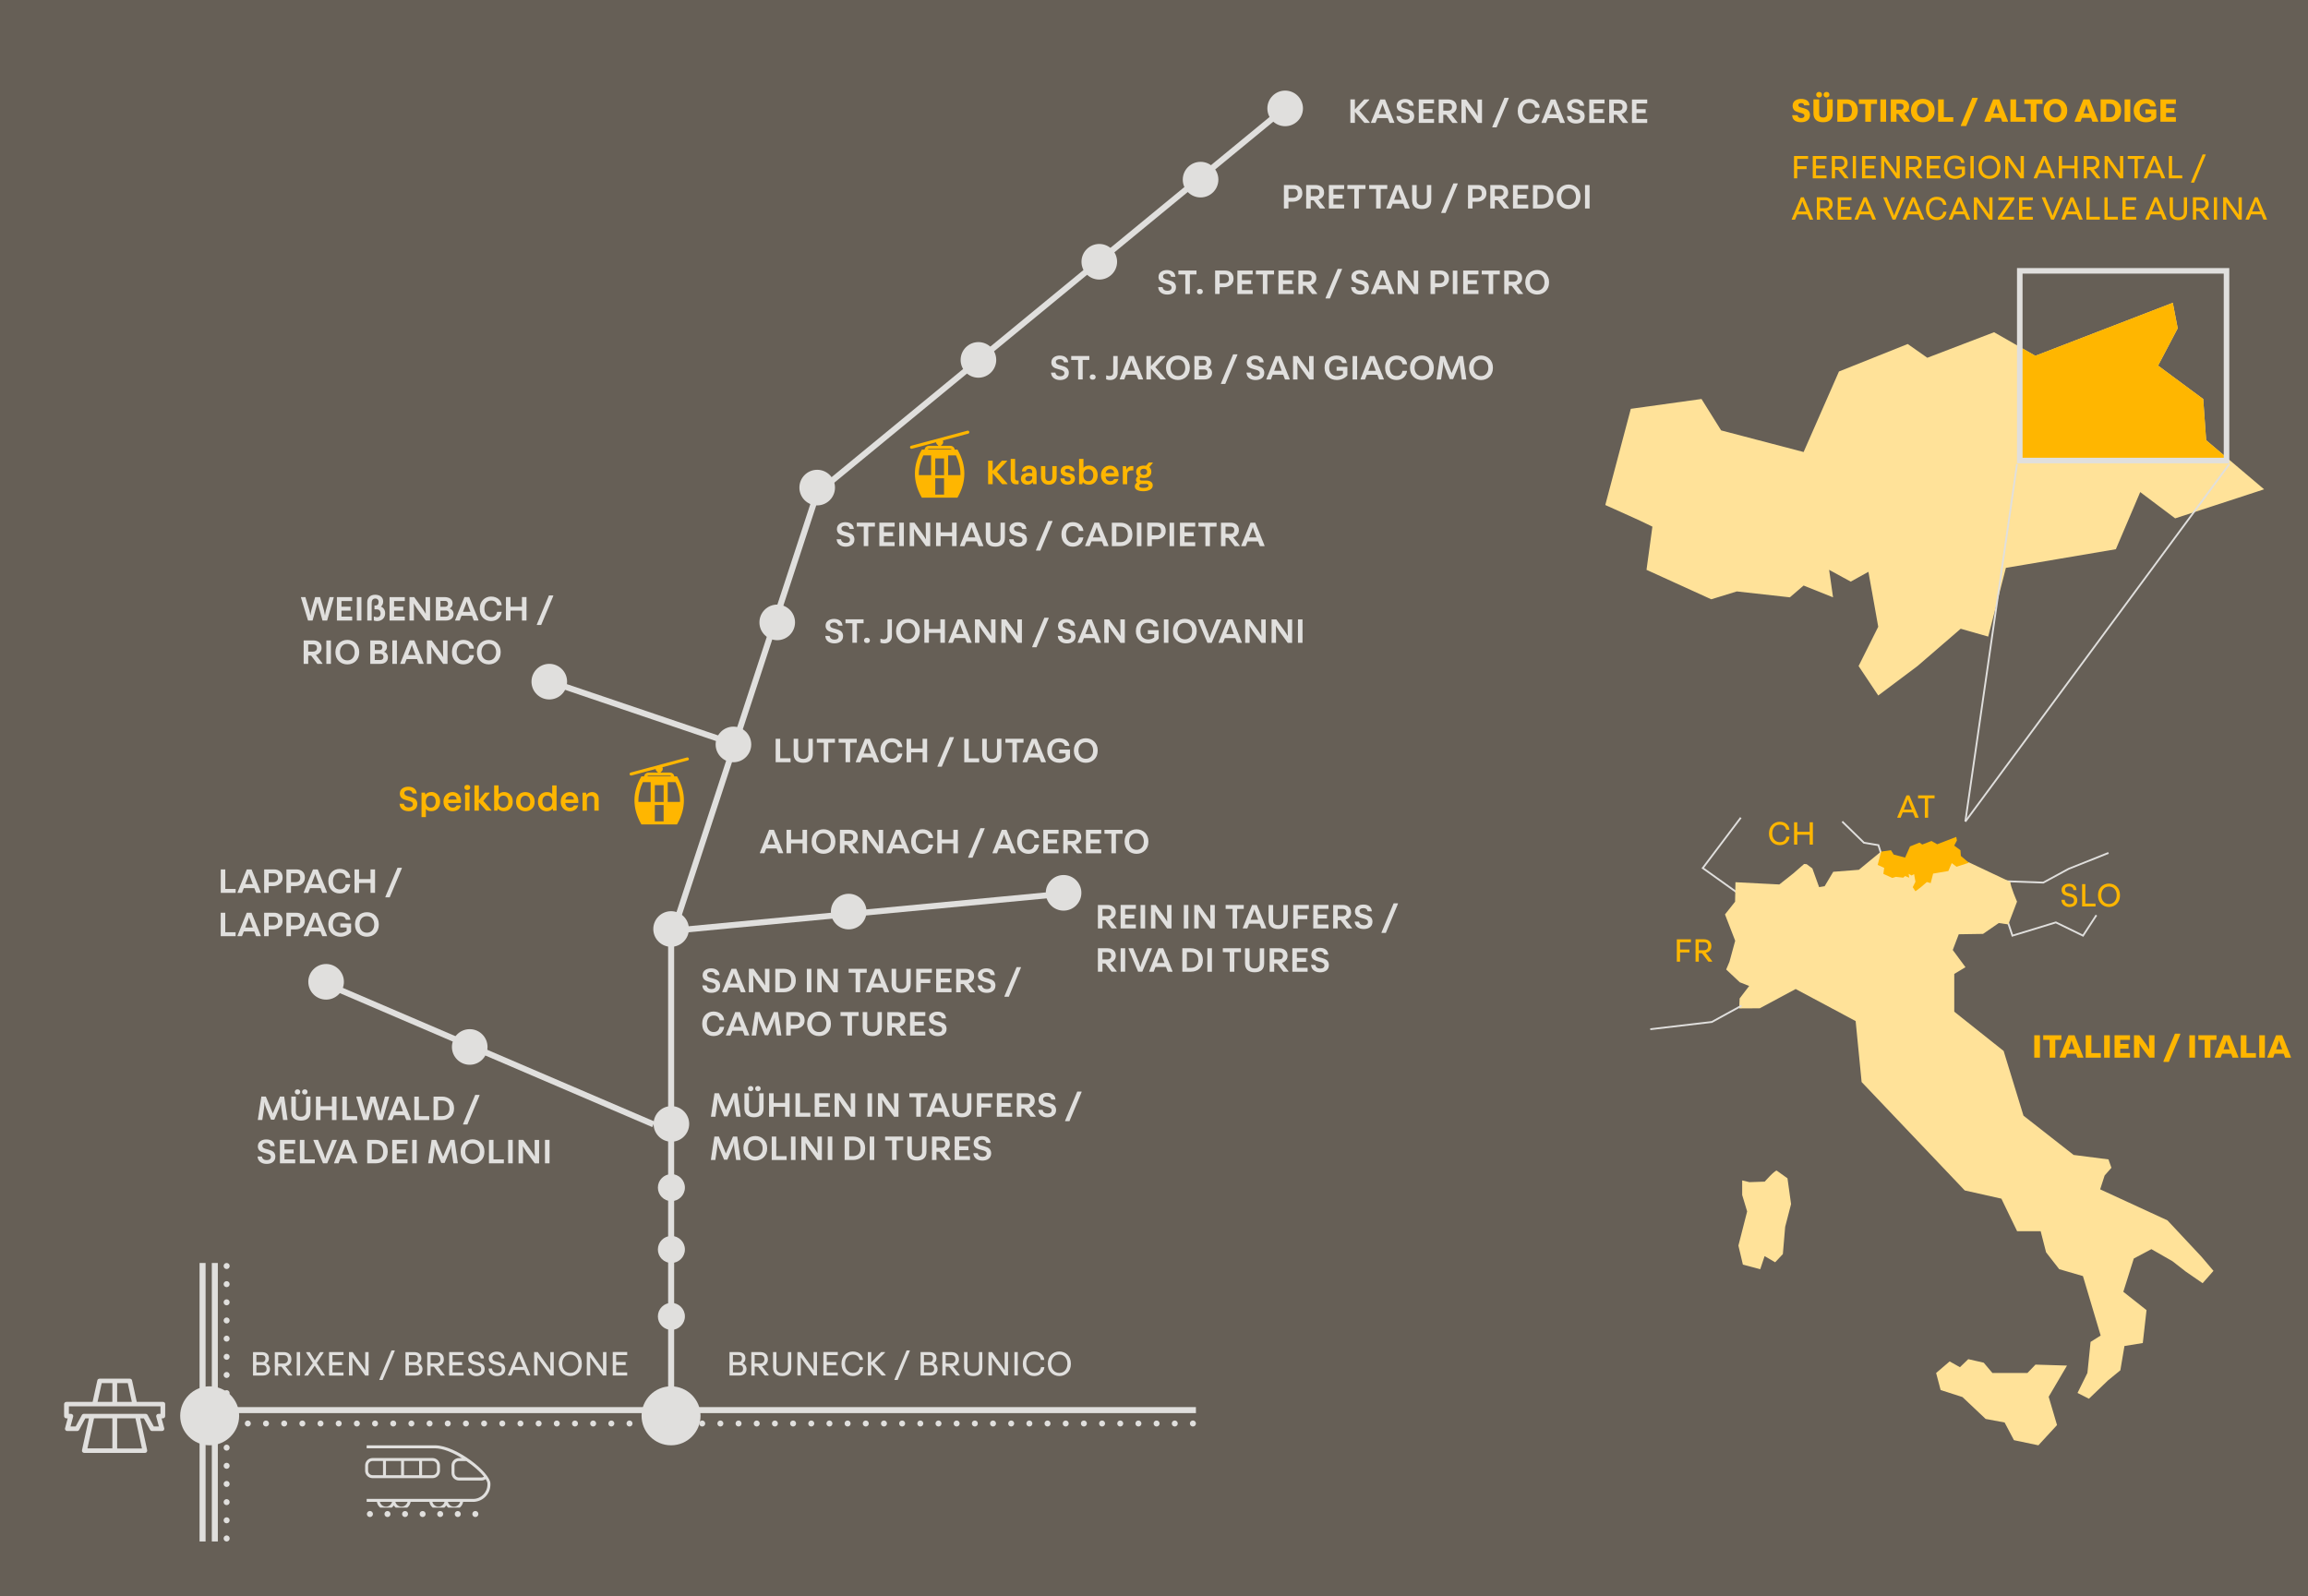 <?xml version="1.0" encoding="UTF-8"?><svg id="Ebene_1" xmlns="http://www.w3.org/2000/svg" xmlns:xlink="http://www.w3.org/1999/xlink" viewBox="0 0 1200 830"><defs><style>.cls-1{filter:url(#luminosity-noclip-2);}.cls-2{filter:url(#luminosity-noclip-3);}.cls-3{filter:url(#luminosity-noclip-4);}.cls-4{filter:url(#luminosity-noclip-5);}.cls-5{clip-path:url(#clippath);}.cls-6,.cls-7,.cls-8,.cls-9,.cls-10,.cls-11,.cls-12,.cls-13,.cls-14,.cls-15{stroke-width:0px;}.cls-6,.cls-16,.cls-17{fill:none;}.cls-18{mask:url(#mask);}.cls-19{filter:url(#luminosity-noclip);}.cls-7{fill:url(#Unbenannter_Verlauf_5-2);}.cls-8{fill:url(#Unbenannter_Verlauf_5-5);}.cls-9{fill:url(#Unbenannter_Verlauf_5-3);}.cls-10{fill:url(#Unbenannter_Verlauf_5-4);}.cls-16{stroke-linecap:round;stroke-linejoin:round;stroke-width:3.13px;}.cls-16,.cls-17{stroke:#e0dfdd;}.cls-20{clip-path:url(#clippath-1);}.cls-21{clip-path:url(#clippath-4);}.cls-22{clip-path:url(#clippath-3);}.cls-23{clip-path:url(#clippath-2);}.cls-17{stroke-width:.94px;}.cls-11{fill:url(#Unbenannter_Verlauf_5);}.cls-24{mask:url(#mask-3);}.cls-25{mask:url(#mask-2);}.cls-26{mask:url(#mask-4);}.cls-27{mask:url(#mask-1);}.cls-12{fill:#e0dfdd;}.cls-13{fill:#665f56;}.cls-14{fill:#ffe299;}.cls-15{fill:#ffb600;}</style><filter id="luminosity-noclip" x="-402.44" y="-582.64" width="2005.35" height="1994.35" color-interpolation-filters="sRGB" filterUnits="userSpaceOnUse"><feFlood flood-color="#fff" result="bg"/><feBlend in="SourceGraphic" in2="bg"/></filter><linearGradient id="Unbenannter_Verlauf_5" x1="-.46" y1="815.79" x2=".54" y2="815.79" gradientTransform="translate(771.58 13281.2) scale(15.77 -15.77)" gradientUnits="userSpaceOnUse"><stop offset="0" stop-color="#fff"/><stop offset="1" stop-color="#000"/></linearGradient><mask id="mask" x="-402.44" y="-582.64" width="2005.35" height="1994.35" maskUnits="userSpaceOnUse"><g class="cls-19"><rect class="cls-11" x="-96.19" y="-313.77" width="1392.84" height="1456.61" transform="translate(-95.96 632.31) rotate(-52)"/></g></mask><clipPath id="clippath"><rect class="cls-6" x="875.66" y="417.9" width="38.81" height="49.01"/></clipPath><filter id="luminosity-noclip-2" x="-414.76" y="-600.45" width="2029.98" height="2029.97" color-interpolation-filters="sRGB" filterUnits="userSpaceOnUse"><feFlood flood-color="#fff" result="bg"/><feBlend in="SourceGraphic" in2="bg"/></filter><linearGradient id="Unbenannter_Verlauf_5-2" x1="-.73" y1="824.66" x2=".27" y2="824.66" gradientTransform="translate(9908 680.65) rotate(-90) scale(11.29 -11.29)" xlink:href="#Unbenannter_Verlauf_5"/><mask id="mask-1" x="-414.76" y="-600.45" width="2029.98" height="2029.97" maskUnits="userSpaceOnUse"><g class="cls-1"><rect class="cls-7" x="-117.02" y="-303.63" width="1434.5" height="1436.33" transform="translate(-116.85 548.35) rotate(-45.2)"/></g></mask><clipPath id="clippath-1"><rect class="cls-6" x="948.49" y="419.87" width="39.49" height="26.68"/></clipPath><filter id="luminosity-noclip-3" x="-265.41" y="-384.53" width="1731.29" height="1598.13" color-interpolation-filters="sRGB" filterUnits="userSpaceOnUse"><feFlood flood-color="#fff" result="bg"/><feBlend in="SourceGraphic" in2="bg"/></filter><linearGradient id="Unbenannter_Verlauf_5-3" x1=".37" y1="811.24" x2="1.37" y2="811.24" gradientTransform="translate(1033.82 13793.38) scale(16.49 -16.49)" xlink:href="#Unbenannter_Verlauf_5"/><mask id="mask-2" x="-265.41" y="-384.53" width="1731.29" height="1598.13" maskUnits="userSpaceOnUse"><g class="cls-2"><rect class="cls-9" x="-105.2" y="-179.91" width="1410.86" height="1188.89" transform="translate(-105.26 229.06) rotate(-19.9)"/></g></mask><clipPath id="clippath-2"><rect class="cls-6" x="1026.94" y="436.08" width="78.5" height="24.34"/></clipPath><filter id="luminosity-noclip-4" x="-313.92" y="-454.66" width="1828.31" height="1738.39" color-interpolation-filters="sRGB" filterUnits="userSpaceOnUse"><feFlood flood-color="#fff" result="bg"/><feBlend in="SourceGraphic" in2="bg"/></filter><linearGradient id="Unbenannter_Verlauf_5-4" x1="-.36" y1="826.28" x2=".64" y2="826.28" gradientTransform="translate(1011.72 8077.61) scale(9.27 -9.27)" xlink:href="#Unbenannter_Verlauf_5"/><mask id="mask-3" x="-313.92" y="-454.66" width="1828.31" height="1738.39" maskUnits="userSpaceOnUse"><g class="cls-3"><rect class="cls-10" x="-118.06" y="-212.57" width="1436.6" height="1254.2" transform="translate(-118.08 287.49) rotate(-24.6)"/></g></mask><clipPath id="clippath-3"><rect class="cls-6" x="1033.63" y="468.62" width="65.75" height="19.52"/></clipPath><filter id="luminosity-noclip-5" x="-44.59" y="-65.27" width="1289.64" height="959.6" color-interpolation-filters="sRGB" filterUnits="userSpaceOnUse"><feFlood flood-color="#fff" result="bg"/><feBlend in="SourceGraphic" in2="bg"/></filter><linearGradient id="Unbenannter_Verlauf_5-5" x1="1.11" y1="796.41" x2="2.11" y2="796.41" gradientTransform="translate(898.88 -16918.83) rotate(-180) scale(21.76 -21.76)" xlink:href="#Unbenannter_Verlauf_5"/><mask id="mask-4" x="-44.59" y="-65.27" width="1289.64" height="959.6" maskUnits="userSpaceOnUse"><g class="cls-4"><rect class="cls-8" x="-21.33" y="-32.31" width="1243.13" height="893.68" transform="translate(-21.54 33.07) rotate(-3.1)"/></g></mask><clipPath id="clippath-4"><rect class="cls-6" x="848.97" y="515.54" width="65.73" height="21.12"/></clipPath></defs><rect class="cls-13" width="1200" height="830"/><path class="cls-12" d="m257.95,339.1c0,2.38-1.37,4.3-3.81,4.3s-3.81-1.91-3.81-4.3,1.26-4.3,3.79-4.3,3.83,1.91,3.83,4.3m2.36.23v-.45c0-3.66-2.74-6.15-6.15-6.15s-6.19,2.5-6.19,6.15v.45c0,3.66,2.72,6.15,6.19,6.15s6.15-2.5,6.15-6.15m-16.27,1.35c-.26,1.5-1.07,2.72-3.1,2.72-2.35,0-3.51-1.93-3.51-4.37s1.2-4.22,3.51-4.22c2.06,0,2.89,1.13,3.11,2.5h2.35v-.19c-.28-2.61-2.46-4.39-5.54-4.39-3.34,0-5.84,2.61-5.84,6.1v.45c0,3.72,2.5,6.21,5.85,6.21,2.87,0,4.99-1.63,5.52-4.62v-.19h-2.37Zm-13.7-7.68l.02,5.54c0,.96.04,2.16.07,3.08h-.04c-.54-.94-1.13-1.88-1.73-2.72l-4.22-5.89h-2.46v12.2h2.31v-5.93c0-.96-.02-2.03-.07-2.96h.04c.49.85,1.11,1.88,1.69,2.74l4.47,6.16h2.25v-12.2h-2.33Zm-17.4,0l-4.8,11.9v.3h2.33l.94-2.48h5.46l.94,2.48h2.42v-.3l-4.81-11.9h-2.48Zm.54,4.2c.24-.64.49-1.28.64-1.88h.04c.15.62.39,1.22.64,1.88l1.29,3.47h-3.92l1.31-3.47Zm-7.11-4.2h-2.37v12.2h2.37v-12.2Zm-8.76,7c1.5,0,1.76,1.01,1.76,1.6,0,.81-.32,1.6-1.88,1.6h-2.63v-3.19h2.74Zm-.19-4.99c1.01,0,1.41.77,1.41,1.52,0,.62-.36,1.5-1.46,1.5h-2.5v-3.02h2.55Zm2.27,3.87c.88-.39,1.5-1.35,1.5-2.55v-.11c0-2.16-1.8-3.21-4.18-3.21h-4.5v12.2h5.16c2.4,0,4.03-1.26,4.03-3.43v-.11c0-1.31-.97-2.44-2.01-2.74v-.04Zm-15.29.23c0,2.38-1.37,4.3-3.81,4.3s-3.81-1.91-3.81-4.3,1.26-4.3,3.79-4.3,3.83,1.91,3.83,4.3m2.36.23v-.45c0-3.66-2.74-6.15-6.16-6.15s-6.19,2.5-6.19,6.15v.45c0,3.66,2.72,6.15,6.19,6.15s6.16-2.5,6.16-6.15m-14.71-6.33h-2.37v12.2h2.37v-12.2Zm-4.88,3.74c0-2.53-2.03-3.74-4.3-3.74h-4.99v12.2h2.37v-4.28h1.52l3.25,4.28h2.61v-.3l-3.38-4.32c1.6-.43,2.93-1.78,2.93-3.53v-.32Zm-4.52-1.69c1.54,0,2.16.71,2.16,1.88,0,.98-.54,1.89-2.14,1.89h-2.42v-3.77h2.4Z"/><path class="cls-12" d="m287.67,309.88v-.26h-2.25l-6.31,15.12v.26h2.25l6.31-15.13Zm-22.24,12.8v-5.14h5.95v5.14h2.36v-12.2h-2.36v5.01h-5.95v-5.01h-2.37v12.2h2.37Zm-6.96-4.52c-.26,1.5-1.07,2.72-3.1,2.72-2.35,0-3.51-1.93-3.51-4.37s1.2-4.22,3.51-4.22c2.06,0,2.89,1.13,3.12,2.5h2.35v-.19c-.28-2.61-2.46-4.39-5.54-4.39-3.34,0-5.84,2.61-5.84,6.1v.45c0,3.72,2.5,6.21,5.85,6.21,2.87,0,4.99-1.63,5.52-4.62v-.19h-2.36Zm-17-7.68l-4.8,11.9v.3h2.33l.94-2.48h5.46l.94,2.48h2.42v-.3l-4.8-11.9h-2.48Zm.54,4.2c.24-.64.49-1.28.64-1.88h.04c.15.62.39,1.22.64,1.88l1.29,3.47h-3.92l1.31-3.47Zm-10.28,2.8c1.5,0,1.76,1.01,1.76,1.6,0,.81-.32,1.6-1.88,1.6h-2.63v-3.19h2.74Zm-.19-4.99c1.01,0,1.41.77,1.41,1.52,0,.62-.36,1.5-1.46,1.5h-2.5v-3.02h2.55Zm2.27,3.87c.88-.39,1.5-1.35,1.5-2.55v-.11c0-2.16-1.8-3.21-4.18-3.21h-4.5v12.2h5.16c2.4,0,4.03-1.26,4.03-3.43v-.11c0-1.31-.98-2.44-2.01-2.74v-.04Zm-12.55-5.87l.02,5.54c0,.96.04,2.16.08,3.08h-.04c-.54-.94-1.13-1.88-1.73-2.72l-4.22-5.89h-2.46v12.2h2.31v-5.93c0-.96-.02-2.03-.07-2.96h.04c.49.84,1.11,1.88,1.69,2.74l4.47,6.15h2.25v-12.2h-2.33Zm-18.73,0v12.2h7.94v-2.05h-5.57v-3.1h4.77v-2.04h-4.77v-2.97h5.57v-2.05h-7.94Zm-4.43,4.94c.58-.56,1.11-1.37,1.11-2.5v-.24c0-2.33-1.99-3.42-4.13-3.42-2.72,0-4.13,1.67-4.13,3.85v9.57h2.29v-8.82c0-1.15.15-2.63,1.91-2.63,1.22,0,1.71.9,1.71,1.65,0,1.22-.41,1.99-1.71,1.99h-.45v1.99h1.31c1.18,0,1.88.97,1.88,2.03,0,1.24-.68,2.05-1.82,2.05-.39,0-1.05-.15-1.39-.32h-.32v2.05c.47.19,1.26.3,1.73.3,2.07,0,4.15-1.37,4.15-3.98v-.26c0-1.6-.94-2.83-2.14-3.26v-.04Zm-10.19-4.94h-2.37v12.2h2.37v-12.2Zm-12.74,0v12.2h7.94v-2.05h-5.57v-3.1h4.77v-2.04h-4.77v-2.97h5.57v-2.05h-7.94Zm-8.74,0h-2.57l-1.99,6.93c-.19.71-.34,1.89-.47,2.57h-.04c-.13-.68-.3-1.86-.51-2.57l-2.06-6.93h-2.29v.3l3.66,11.9h2.36l2.55-9.36h.04l2.57,9.36h2.4l3.43-11.9v-.3h-2.16l-1.9,6.93c-.21.71-.34,1.89-.47,2.57h-.04c-.13-.68-.32-1.86-.51-2.57l-2.03-6.93Z"/><path class="cls-15" d="m1176.83,114.21h1.79v-.27l-4.81-11.36h-1.47l-4.79,11.36v.27h1.72l1.11-2.75h5.35l1.11,2.75Zm-3.78-9.53c.07.3.34,1.02.41,1.2l1.65,4.08h-4.15l1.63-4.04c.07-.18.34-.93.43-1.23h.04Zm-15.49,9.53v-6.49c0-.52-.02-2.02-.04-2.5h.05c.27.43,1.25,1.9,1.56,2.33l4.74,6.67h1.7v-11.63h-1.68v6.48c0,.52.02,1.98.04,2.49h-.05c-.25-.41-1.18-1.84-1.5-2.29l-4.7-6.67h-1.79v11.63h1.68Zm-4.83-11.63h-1.68v11.63h1.68v-11.63Zm-10.88,11.63v-4.4h1.63l3.38,4.4h1.93v-.27l-3.34-4.33c1.68-.32,2.93-1.45,2.93-3.31v-.3c0-2.22-1.66-3.42-3.74-3.42h-4.47v11.63h1.68Zm0-5.94v-4.19h2.77c1.47,0,2.06.95,2.06,2.11s-.7,2.07-2.18,2.07h-2.65Zm-6.4-5.69v7.78c0,1.86-1.18,2.63-2.81,2.63-1.77,0-2.88-.75-2.88-2.63v-7.78h-1.68v7.57c0,2.95,1.63,4.33,4.53,4.33s4.51-1.36,4.51-4.33v-7.57h-1.66Zm-10.77,11.63h1.79v-.27l-4.81-11.36h-1.47l-4.79,11.36v.27h1.72l1.11-2.75h5.35l1.11,2.75Zm-3.77-9.53c.07.3.34,1.02.41,1.2l1.65,4.08h-4.15l1.63-4.04c.07-.18.34-.93.43-1.23h.04Zm-17.39-2.09v11.63h7.16v-1.5h-5.47v-3.67h4.71v-1.5h-4.71v-3.45h5.47v-1.5h-7.16Zm-9.37,11.63h6.98v-1.5h-5.29v-10.12h-1.68v11.63Zm-9.37,0h6.98v-1.5h-5.3v-10.12h-1.68v11.63Zm-3.76,0h1.79v-.27l-4.81-11.36h-1.47l-4.79,11.36v.27h1.72l1.11-2.75h5.35l1.11,2.75Zm-3.77-9.53c.07.3.34,1.02.41,1.2l1.65,4.08h-4.15l1.63-4.04c.07-.18.34-.93.43-1.23h.04Zm-10.04,7.44c-.07-.3-.34-1.02-.41-1.2l-3.4-8.34h-1.75v.27l4.81,11.36h1.47l4.81-11.36v-.27h-1.7l-3.36,8.3c-.07.18-.34.93-.43,1.23h-.04Zm-17.44-9.53v11.63h7.16v-1.5h-5.47v-3.67h4.7v-1.5h-4.7v-3.45h5.47v-1.5h-7.16Zm-10.73,1.5h5.94v.03l-6.24,9.03v1.06h8.37v-1.5h-6.1v-.04l6.26-9.05v-1.04h-8.23v1.5Zm-11.09,10.12v-6.49c0-.52-.02-2.02-.04-2.5h.05c.27.43,1.25,1.9,1.56,2.33l4.74,6.67h1.7v-11.63h-1.68v6.48c0,.52.02,1.98.04,2.49h-.05c-.25-.41-1.18-1.84-1.5-2.29l-4.71-6.67h-1.79v11.63h1.68Zm-5.44,0h1.79v-.27l-4.81-11.36h-1.47l-4.79,11.36v.27h1.72l1.11-2.75h5.35l1.11,2.75Zm-3.78-9.53c.07.3.34,1.02.41,1.2l1.65,4.08h-4.15l1.63-4.04c.07-.18.34-.93.43-1.23h.03Zm-17.37,3.88c0,3.56,2.43,5.92,5.6,5.92,2.72,0,4.74-1.66,5.06-4.26v-.14h-1.66c-.25,1.57-1.16,2.86-3.35,2.86-2.34,0-3.94-1.84-3.94-4.61,0-2.61,1.47-4.47,3.83-4.47s3.08,1.22,3.42,2.65h1.65v-.14c-.21-2.22-2-4.04-5.04-4.04s-5.56,2.43-5.56,5.85v.39Zm-2.76,5.65h1.79v-.27l-4.81-11.36h-1.47l-4.79,11.36v.27h1.72l1.11-2.75h5.35l1.11,2.75Zm-3.77-9.53c.07.3.34,1.02.41,1.2l1.65,4.08h-4.15l1.63-4.04c.07-.18.34-.93.43-1.23h.04Zm-10.03,7.44c-.07-.3-.34-1.02-.41-1.2l-3.4-8.34h-1.75v.27l4.81,11.36h1.47l4.81-11.36v-.27h-1.7l-3.36,8.3c-.07.18-.34.93-.43,1.23h-.04Zm-11.29,2.09h1.79v-.27l-4.81-11.36h-1.47l-4.79,11.36v.27h1.72l1.11-2.75h5.35l1.11,2.75Zm-3.78-9.53c.07.3.34,1.02.41,1.2l1.65,4.08h-4.15l1.63-4.04c.07-.18.34-.93.43-1.23h.04Zm-14.24-2.09v11.63h7.16v-1.5h-5.47v-3.67h4.71v-1.5h-4.71v-3.45h5.47v-1.5h-7.16Zm-9.19,11.63v-4.4h1.63l3.38,4.4h1.93v-.27l-3.34-4.33c1.68-.32,2.93-1.45,2.93-3.31v-.3c0-2.22-1.66-3.42-3.74-3.42h-4.47v11.63h1.68Zm0-5.94v-4.19h2.77c1.47,0,2.06.95,2.06,2.11s-.7,2.07-2.18,2.07h-2.65Zm-5.44,5.94h1.79v-.27l-4.81-11.36h-1.47l-4.79,11.36v.27h1.72l1.11-2.75h5.35l1.11,2.75Zm-3.77-9.53c.07.3.34,1.02.41,1.2l1.65,4.08h-4.15l1.63-4.04c.07-.18.34-.93.43-1.23h.04Z"/><path class="cls-15" d="m1146.8,80.54v-.25h-1.59l-6.01,14.42v.25h1.59l6.01-14.42Zm-19.16,12.2h6.98v-1.5h-5.29v-10.12h-1.68v11.63Zm-3.76,0h1.79v-.27l-4.81-11.36h-1.47l-4.79,11.36v.27h1.72l1.11-2.76h5.35l1.11,2.76Zm-3.77-9.53c.07.3.34,1.02.41,1.2l1.65,4.08h-4.15l1.63-4.04c.07-.18.34-.93.43-1.23h.04Zm-13.83-.59h3.52v10.12h1.7v-10.12h3.36v-1.5h-8.59v1.5Zm-10.36,10.12v-6.49c0-.52-.02-2.02-.04-2.5h.05c.27.43,1.25,1.9,1.56,2.33l4.74,6.67h1.7v-11.63h-1.68v6.48c0,.52.02,1.99.04,2.49h-.05c-.25-.41-1.18-1.84-1.5-2.29l-4.7-6.67h-1.79v11.63h1.68Zm-10.88,0v-4.4h1.63l3.38,4.4h1.93v-.27l-3.35-4.33c1.68-.32,2.93-1.45,2.93-3.31v-.3c0-2.22-1.66-3.42-3.74-3.42h-4.47v11.63h1.68Zm0-5.94v-4.18h2.77c1.47,0,2.06.95,2.06,2.11s-.7,2.08-2.18,2.08h-2.65Zm-12.93,5.94v-5.17h6.42v5.17h1.68v-11.63h-1.68v4.96h-6.42v-4.96h-1.68v11.63h1.68Zm-5.44,0h1.79v-.27l-4.81-11.36h-1.47l-4.79,11.36v.27h1.72l1.11-2.76h5.35l1.11,2.76Zm-3.77-9.53c.07.3.34,1.02.41,1.2l1.65,4.08h-4.15l1.63-4.04c.07-.18.34-.93.43-1.23h.04Zm-18.64,9.53v-6.49c0-.52-.02-2.02-.04-2.5h.05c.27.43,1.25,1.9,1.56,2.33l4.74,6.67h1.7v-11.63h-1.68v6.48c0,.52.02,1.99.04,2.49h-.05c-.25-.41-1.18-1.84-1.5-2.29l-4.7-6.67h-1.79v11.63h1.68Zm-9.88-1.27c-2.58,0-4.01-2.06-4.01-4.54s1.36-4.54,3.99-4.54,4.01,2.06,4.01,4.54-1.43,4.54-3.99,4.54m5.69-4.76c0-3.49-2.52-5.87-5.69-5.87s-5.71,2.38-5.71,5.87v.43c0,3.49,2.5,5.87,5.71,5.87s5.69-2.38,5.69-5.87v-.43Zm-13.9-5.6h-1.68v11.63h1.68v-11.63Zm-4.51,9.55v-4.06h-5.08v1.5h3.42v2.13c-.86.8-1.93,1.25-3.2,1.25-2.93,0-4.35-1.95-4.35-4.54s1.43-4.56,3.95-4.56c1.74,0,3.04.7,3.24,2.38h1.68v-.16c-.23-2.63-2.5-3.76-4.94-3.76-3.22,0-5.64,2.36-5.64,5.92v.39c0,3.35,2.24,5.85,5.8,5.85,2.25,0,4.03-.98,5.12-2.34m-19.91-9.55v11.63h7.15v-1.5h-5.47v-3.67h4.71v-1.5h-4.71v-3.45h5.47v-1.5h-7.15Zm-9.19,11.63v-4.4h1.63l3.38,4.4h1.93v-.27l-3.34-4.33c1.68-.32,2.93-1.45,2.93-3.31v-.3c0-2.22-1.66-3.42-3.74-3.42h-4.47v11.63h1.68Zm0-5.94v-4.18h2.77c1.47,0,2.06.95,2.06,2.11s-.7,2.08-2.18,2.08h-2.65Zm-12.84,5.94v-6.49c0-.52-.02-2.02-.03-2.5h.05c.27.43,1.25,1.9,1.56,2.33l4.74,6.67h1.7v-11.63h-1.68v6.48c0,.52.02,1.99.04,2.49h-.05c-.25-.41-1.18-1.84-1.5-2.29l-4.7-6.67h-1.79v11.63h1.68Zm-11.59-11.63v11.63h7.16v-1.5h-5.47v-3.67h4.7v-1.5h-4.7v-3.45h5.47v-1.5h-7.16Zm-3.15,0h-1.68v11.63h1.68v-11.63Zm-10.88,11.63v-4.4h1.63l3.38,4.4h1.93v-.27l-3.34-4.33c1.68-.32,2.93-1.45,2.93-3.31v-.3c0-2.22-1.66-3.42-3.74-3.42h-4.47v11.63h1.68Zm0-5.94v-4.18h2.77c1.47,0,2.06.95,2.06,2.11s-.7,2.08-2.18,2.08h-2.65Zm-11.59-5.69v11.63h7.16v-1.5h-5.47v-3.67h4.7v-1.5h-4.7v-3.45h5.47v-1.5h-7.16Zm-9.75,0v11.63h1.68v-4.81h4.88v-1.5h-4.88v-3.81h5.65v-1.5h-7.33Z"/><path class="cls-15" d="m1123.27,51.68v11.63h8.05v-2.4h-5.1v-2.25h4.33v-2.45h-4.33v-2.15h5.1v-2.38h-8.05Zm-2.15,9.53v-4.35h-5.62v2.36h2.99v1.15c-.61.46-1.45.8-2.56.8-2.25,0-3.49-1.61-3.49-3.67,0-2.25,1.04-3.65,3.15-3.65,1.31,0,2.2.46,2.38,1.5h2.88v-.23c-.39-2.63-2.42-3.72-5.35-3.72-3.42,0-6.1,2.36-6.1,5.87v.43c0,3.34,2.45,5.87,6.26,5.87,2.86,0,4.69-1.38,5.46-2.36m-13.52-9.53h-2.95v11.63h2.95v-11.63Zm-10.59,2.31c1.86,0,2.76,1.32,2.76,3.45s-.84,3.56-2.79,3.56h-1.88v-7.01h1.91Zm-4.83-2.31v11.63h4.97c2.93,0,5.67-1.88,5.67-5.6v-.43c0-3.67-2.74-5.6-5.65-5.6h-4.99Zm-4.26,11.63h3.01v-.32l-4.54-11.3h-3.18l-4.54,11.3v.32h3.04l.73-2.02h4.76l.73,2.02Zm-3.09-8.91c.14.64.41,1.47.64,2.13l.9,2.47h-3.11l.89-2.47c.23-.66.5-1.49.64-2.13h.04Zm-19.21,3.1c0-2,1-3.6,3.02-3.6s3.06,1.59,3.06,3.6-1.09,3.59-3.06,3.59-3.02-1.59-3.02-3.59m-3.09-.22v.43c0,3.49,2.68,5.87,6.14,5.87s6.14-2.38,6.14-5.87v-.43c0-3.49-2.7-5.87-6.14-5.87s-6.14,2.38-6.14,5.87m-10-3.22h3.31v9.25h2.95v-9.25h3.18v-2.38h-9.45v2.38Zm-7.26,9.25h7.87v-2.34h-4.92v-9.28h-2.95v11.63Zm-4.26,0h3.01v-.32l-4.54-11.3h-3.18l-4.54,11.3v.32h3.04l.73-2.02h4.76l.73,2.02Zm-3.09-8.91c.14.64.41,1.47.64,2.13l.9,2.47h-3.11l.89-2.47c.23-.66.5-1.49.64-2.13h.04Zm-9.64-3.26v-.29h-2.81l-5.99,14.38v.29h2.81l5.99-14.38Zm-20.59,12.16h7.87v-2.34h-4.92v-9.28h-2.95v11.63Zm-11.02-5.81c0-2,1-3.6,3.02-3.6s3.06,1.59,3.06,3.6-1.09,3.59-3.06,3.59-3.02-1.59-3.02-3.59m-3.09-.22v.43c0,3.49,2.68,5.87,6.14,5.87s6.14-2.38,6.14-5.87v-.43c0-3.49-2.7-5.87-6.14-5.87s-6.14,2.38-6.14,5.87m-.98-1.9c0-2.49-2.06-3.7-4.51-3.7h-5.01v11.63h2.95v-4.08h.95l2.95,4.08h3.13v-.36l-3.01-3.97c1.56-.52,2.54-1.72,2.54-3.31v-.29Zm-4.58-1.43c1.31,0,1.7.81,1.7,1.5,0,.88-.47,1.66-1.9,1.66h-1.79v-3.17h1.99Zm-7.39-2.27h-2.95v11.63h2.95v-11.63Zm-14.13,2.38h3.31v9.25h2.95v-9.25h3.18v-2.38h-9.45v2.38Zm-6.39-.07c1.86,0,2.76,1.32,2.76,3.45s-.84,3.56-2.79,3.56h-1.88v-7.01h1.91Zm-4.83-2.31v11.63h4.97c2.93,0,5.67-1.88,5.67-5.6v-.43c0-3.67-2.74-5.6-5.65-5.6h-4.99Zm-9.48-.97c.86,0,1.52-.55,1.52-1.45s-.66-1.45-1.52-1.45-1.52.57-1.52,1.45.68,1.45,1.52,1.45m3.86,0c.84,0,1.52-.55,1.52-1.45s-.68-1.45-1.52-1.45-1.54.57-1.54,1.45.68,1.45,1.54,1.45m3.22,8.14v-7.17h-2.9v7.64c0,1.22-.93,1.81-2.02,1.81-1.27,0-2.11-.59-2.11-1.81v-7.64h-2.99v7.17c0,3.06,1.72,4.72,5.03,4.72s4.99-1.66,4.99-4.72m-20.84-3.83v.18c0,.8.43,1.7.89,2.16.86.86,2.72,1.13,4.01,1.59,1.02.32,1.22.68,1.22,1.29,0,.66-.63,1.18-1.63,1.18-1.07,0-1.81-.45-1.84-1.49h-2.88v.25c.22,2.47,2.18,3.38,4.62,3.38,2.25,0,4.63-.93,4.63-3.72v-.18c0-.88-.43-1.75-.91-2.24-.88-.88-2.65-1.2-3.83-1.56-.79-.21-1.31-.43-1.31-1.2,0-.61.5-1.05,1.5-1.05s1.43.52,1.48,1.18h2.81v-.23c-.2-2.29-2.13-3.11-4.38-3.11-2.11,0-4.38.93-4.38,3.56"/><path class="cls-15" d="m1188.1,549.97h3.01v-.32l-4.54-11.31h-3.18l-4.54,11.31v.32h3.04l.73-2.02h4.76l.73,2.02Zm-3.09-8.91c.14.64.41,1.47.64,2.13l.9,2.47h-3.11l.89-2.47c.23-.66.5-1.49.64-2.13h.04Zm-7.42-2.72h-2.95v11.63h2.95v-11.63Zm-12.54,11.63h7.87v-2.34h-4.92v-9.28h-2.95v11.63Zm-4.26,0h3.01v-.32l-4.54-11.31h-3.18l-4.54,11.31v.32h3.04l.73-2.02h4.76l.73,2.02Zm-3.09-8.91c.14.64.41,1.47.64,2.13l.89,2.47h-3.11l.89-2.47c.23-.66.5-1.49.64-2.13h.04Zm-14.72-.34h3.31v9.25h2.95v-9.25h3.18v-2.38h-9.44v2.38Zm-1.73-2.38h-2.95v11.63h2.95v-11.63Zm-7.62-.54v-.29h-2.81l-5.99,14.38v.29h2.81l5.99-14.38Zm-16.33.54l.02,4.24c0,1.13.09,2.68.11,3.08h-.04c-.29-.48-.97-1.74-1.63-2.7l-3.45-4.61h-2.77v11.63h2.88v-4.44c0-.97-.11-2.52-.13-2.91h.04c.3.54.97,1.72,1.59,2.57l3.61,4.78h2.65v-11.63h-2.88Zm-17.89,0v11.63h8.05v-2.4h-5.1v-2.25h4.33v-2.45h-4.33v-2.15h5.1v-2.38h-8.05Zm-2.45,0h-2.95v11.63h2.95v-11.63Zm-12.54,11.63h7.87v-2.34h-4.92v-9.28h-2.95v11.63Zm-4.26,0h3.01v-.32l-4.54-11.31h-3.19l-4.54,11.31v.32h3.04l.73-2.02h4.76l.73,2.02Zm-3.09-8.91c.14.64.41,1.47.64,2.13l.89,2.47h-3.11l.89-2.47c.23-.66.5-1.49.64-2.13h.04Zm-14.72-.34h3.31v9.25h2.95v-9.25h3.18v-2.38h-9.45v2.38Zm-1.73-2.38h-2.95v11.63h2.95v-11.63Z"/><path class="cls-15" d="m997.26,415.11h3.52v10.12h1.7v-10.12h3.36v-1.5h-8.59v1.5Zm-1.52,10.12h1.79v-.27l-4.81-11.36h-1.47l-4.79,11.36v.27h1.72l1.11-2.75h5.35l1.11,2.75Zm-3.77-9.53c.07.3.34,1.02.41,1.2l1.65,4.08h-4.15l1.63-4.04c.07-.18.34-.93.43-1.23h.04Z"/><path class="cls-15" d="m1096.54,470.09c-2.58,0-4.01-2.06-4.01-4.54s1.36-4.54,3.99-4.54,4.01,2.06,4.01,4.54-1.43,4.54-3.99,4.54m5.69-4.76c0-3.49-2.52-5.87-5.69-5.87s-5.71,2.38-5.71,5.87v.43c0,3.49,2.51,5.87,5.71,5.87s5.69-2.38,5.69-5.87v-.43Zm-19.68,6.03h6.98v-1.5h-5.3v-10.12h-1.68v11.63Zm-10.64-8.69v.18c0,.91.29,1.52.82,2.06,1.25,1.25,4.04,1.02,5.12,2.09.34.34.48.75.48,1.32,0,1.18-.9,1.86-2.25,1.86-1.56,0-2.5-.88-2.54-2.29h-1.72v.14c.05,2.27,1.9,3.61,4.2,3.61,1.83,0,4.03-.91,4.03-3.43v-.18c0-.75-.3-1.57-.86-2.13-1.36-1.36-4.26-1.27-5.08-2.09-.32-.32-.46-.66-.46-1.18,0-.91.66-1.7,2.16-1.7s2.16.91,2.25,1.93h1.57v-.14c-.07-2.09-1.73-3.2-3.9-3.2-1.91,0-3.83,1.14-3.83,3.15"/><path class="cls-15" d="m883.26,500.06v-4.4h1.63l3.38,4.4h1.93v-.27l-3.35-4.33c1.68-.32,2.93-1.45,2.93-3.31v-.3c0-2.22-1.66-3.42-3.74-3.42h-4.47v11.63h1.68Zm0-5.94v-4.18h2.77c1.47,0,2.06.95,2.06,2.11s-.7,2.08-2.18,2.08h-2.65Zm-11.43-5.69v11.63h1.68v-4.81h4.88v-1.5h-4.88v-3.81h5.65v-1.5h-7.33Z"/><path class="cls-15" d="m934.47,439.21v-5.17h6.42v5.17h1.68v-11.63h-1.68v4.95h-6.42v-4.95h-1.68v11.63h1.68Zm-14.72-5.65c0,3.56,2.43,5.92,5.6,5.92,2.72,0,4.74-1.66,5.06-4.26v-.14h-1.66c-.25,1.57-1.16,2.86-3.35,2.86-2.34,0-3.94-1.84-3.94-4.62,0-2.61,1.47-4.47,3.83-4.47s3.08,1.22,3.42,2.65h1.65v-.14c-.22-2.22-2-4.04-5.04-4.04s-5.56,2.43-5.56,5.85v.39Z"/><path class="cls-12" d="m803.03,146.79c0,2.38-1.37,4.3-3.81,4.3s-3.81-1.91-3.81-4.3,1.26-4.3,3.79-4.3,3.83,1.91,3.83,4.3m2.36.22v-.45c0-3.66-2.74-6.16-6.15-6.16s-6.19,2.5-6.19,6.16v.45c0,3.66,2.72,6.16,6.19,6.16s6.15-2.5,6.15-6.16m-14-2.59c0-2.53-2.03-3.73-4.3-3.73h-4.99v12.2h2.36v-4.28h1.52l3.25,4.28h2.61v-.3l-3.38-4.32c1.6-.43,2.93-1.78,2.93-3.53v-.32Zm-4.52-1.69c1.54,0,2.16.71,2.16,1.88,0,.98-.54,1.89-2.14,1.89h-2.42v-3.77h2.4Zm-16.48,0h3.6v10.15h2.36v-10.15h3.45v-2.04h-9.42v2.04Zm-9.63-2.04v12.2h7.94v-2.05h-5.57v-3.1h4.77v-2.05h-4.77v-2.97h5.57v-2.04h-7.94Zm-3.04,0h-2.36v12.2h2.36v-12.2Zm-8.91,2.04c1.56,0,2.16.92,2.16,2.36,0,1.24-.81,2.21-2.4,2.21h-2.42v-4.58h2.66Zm-.24,6.62c2.52,0,4.78-1.63,4.78-4.24v-.32c0-2.76-2.04-4.11-4.33-4.11h-5.24v12.2h2.36v-3.53h2.42Zm-13.53-8.67l.02,5.54c0,.96.04,2.16.08,3.08h-.04c-.54-.94-1.13-1.88-1.73-2.72l-4.22-5.89h-2.46v12.2h2.31v-5.93c0-.96-.02-2.03-.08-2.97h.04c.49.84,1.11,1.88,1.69,2.74l4.47,6.16h2.25v-12.2h-2.33Zm-17.4,0l-4.8,11.9v.3h2.33l.94-2.48h5.46l.94,2.48h2.42v-.3l-4.8-11.9h-2.48Zm.54,4.2c.24-.64.49-1.28.64-1.88h.04c.15.62.39,1.22.64,1.88l1.3,3.47h-3.92l1.31-3.47Zm-15.54-.94v.19c0,.81.34,1.59.88,2.14,1.35,1.35,4.3,1.22,5.46,2.27.32.26.45.66.45,1.01,0,.99-.73,1.67-2.16,1.67s-2.38-.69-2.5-1.91h-2.27v.19c.23,2.42,2.2,3.68,4.71,3.68,2.29,0,4.52-1.07,4.52-3.75v-.21c0-.79-.34-1.63-.88-2.18-1.43-1.43-4.43-1.37-5.44-2.29-.24-.22-.43-.54-.43-1.01,0-.92.86-1.41,2.01-1.41,1.56,0,2.08.81,2.2,1.63h2.2v-.19c-.24-2.44-2.21-3.32-4.41-3.32-2.08,0-4.34,1.07-4.34,3.49m-4.88-3.87v-.26h-2.25l-6.31,15.13v.26h2.25l6.31-15.13Zm-13.4,4.34c0-2.53-2.03-3.73-4.3-3.73h-4.99v12.2h2.36v-4.28h1.52l3.25,4.28h2.61v-.3l-3.38-4.32c1.59-.43,2.93-1.78,2.93-3.53v-.32Zm-4.52-1.69c1.54,0,2.16.71,2.16,1.88,0,.98-.54,1.89-2.14,1.89h-2.42v-3.77h2.4Zm-15.14-2.04v12.2h7.94v-2.05h-5.57v-3.1h4.77v-2.05h-4.77v-2.97h5.57v-2.04h-7.94Zm-11.71,2.04h3.6v10.15h2.36v-10.15h3.45v-2.04h-9.42v2.04Zm-9.63-2.04v12.2h7.94v-2.05h-5.57v-3.1h4.77v-2.05h-4.77v-2.97h5.57v-2.04h-7.94Zm-6.55,2.04c1.56,0,2.16.92,2.16,2.36,0,1.24-.81,2.21-2.4,2.21h-2.42v-4.58h2.67Zm-.24,6.62c2.52,0,4.78-1.63,4.78-4.24v-.32c0-2.76-2.04-4.11-4.33-4.11h-5.24v12.2h2.36v-3.53h2.42Zm-11.2,2.23c0-.88-.7-1.35-1.52-1.35s-1.52.47-1.52,1.35v.09c0,.86.67,1.33,1.52,1.33s1.52-.47,1.52-1.33v-.09Zm-12.69-8.86h3.6v10.15h2.36v-10.15h3.45v-2.04h-9.42v2.04Zm-10.34,1.22v.19c0,.81.34,1.59.88,2.14,1.35,1.35,4.3,1.22,5.46,2.27.32.26.45.66.45,1.01,0,.99-.73,1.67-2.16,1.67s-2.38-.69-2.5-1.91h-2.27v.19c.23,2.42,2.2,3.68,4.71,3.68,2.29,0,4.52-1.07,4.52-3.75v-.21c0-.79-.34-1.63-.88-2.18-1.43-1.43-4.43-1.37-5.44-2.29-.24-.22-.43-.54-.43-1.01,0-.92.86-1.41,2.01-1.41,1.56,0,2.08.81,2.2,1.63h2.2v-.19c-.24-2.44-2.21-3.32-4.41-3.32-2.08,0-4.33,1.07-4.33,3.49"/><path class="cls-12" d="m773.84,191.26c0,2.38-1.37,4.3-3.81,4.3s-3.81-1.91-3.81-4.3,1.26-4.3,3.79-4.3,3.83,1.91,3.83,4.3m2.36.22v-.45c0-3.66-2.74-6.16-6.16-6.16s-6.19,2.5-6.19,6.16v.45c0,3.66,2.72,6.16,6.19,6.16s6.16-2.5,6.16-6.16m-26.01-.47c.13-.94.19-1.97.17-2.98h.04c.19,1.11.39,1.88.84,2.95l2.55,6.19h1.71l2.57-6.19c.45-1.07.66-1.84.84-2.95h.04c-.02,1.01.04,2.04.17,2.98l.94,6.34h2.29v-.3l-1.71-11.9h-2.21l-3.7,8.8-3.62-8.8h-2.35l-1.8,11.9v.3h2.29l.94-6.34Zm-7.09.24c0,2.38-1.37,4.3-3.81,4.3s-3.81-1.91-3.81-4.3,1.26-4.3,3.79-4.3,3.83,1.91,3.83,4.3m2.36.22v-.45c0-3.66-2.74-6.16-6.16-6.16s-6.19,2.5-6.19,6.16v.45c0,3.66,2.72,6.16,6.19,6.16s6.16-2.5,6.16-6.16m-16.27,1.35c-.26,1.5-1.07,2.72-3.1,2.72-2.34,0-3.51-1.93-3.51-4.37s1.2-4.22,3.51-4.22c2.07,0,2.89,1.13,3.12,2.5h2.34v-.19c-.28-2.61-2.46-4.39-5.54-4.39-3.34,0-5.84,2.61-5.84,6.1v.45c0,3.71,2.5,6.21,5.86,6.21,2.87,0,4.99-1.63,5.52-4.62v-.19h-2.36Zm-17-7.67l-4.8,11.9v.3h2.33l.94-2.48h5.46l.94,2.48h2.42v-.3l-4.8-11.9h-2.48Zm.54,4.2c.24-.64.49-1.28.64-1.88h.04c.15.62.39,1.22.64,1.88l1.29,3.47h-3.92l1.31-3.47Zm-7.11-4.2h-2.36v12.2h2.36v-12.2Zm-5.07,9.98v-4.39h-5.61v2.05h3.3v1.76c-.69.54-1.76,1.03-3.04,1.03-2.76,0-4.13-1.88-4.13-4.33,0-2.63,1.33-4.34,3.72-4.34,1.84,0,2.72.6,3.04,1.9h2.33v-.19c-.3-2.42-2.48-3.75-5.33-3.75-3.55,0-6.12,2.53-6.12,6.19v.39c0,3.51,2.53,6.17,6.34,6.17,2.27,0,4.47-1.11,5.5-2.5m-19.91-9.98l.02,5.54c0,.96.04,2.16.08,3.08h-.04c-.54-.94-1.13-1.88-1.73-2.72l-4.22-5.89h-2.46v12.2h2.31v-5.93c0-.96-.02-2.03-.08-2.97h.04c.49.84,1.11,1.88,1.69,2.74l4.47,6.16h2.25v-12.2h-2.33Zm-17.4,0l-4.8,11.9v.3h2.33l.94-2.48h5.46l.94,2.48h2.42v-.3l-4.8-11.9h-2.48Zm.54,4.2c.24-.64.49-1.28.64-1.88h.04c.15.62.39,1.22.64,1.88l1.29,3.47h-3.92l1.31-3.47Zm-15.54-.94v.19c0,.81.34,1.59.88,2.14,1.35,1.35,4.3,1.22,5.46,2.27.32.26.45.66.45,1.01,0,.99-.73,1.67-2.16,1.67s-2.38-.69-2.5-1.91h-2.27v.19c.22,2.42,2.2,3.68,4.71,3.68,2.29,0,4.52-1.07,4.52-3.75v-.21c0-.79-.34-1.63-.88-2.18-1.43-1.43-4.43-1.37-5.44-2.29-.24-.22-.43-.54-.43-1.01,0-.92.86-1.41,2.01-1.41,1.56,0,2.08.81,2.2,1.63h2.2v-.19c-.24-2.44-2.22-3.32-4.41-3.32s-4.33,1.07-4.33,3.49m-4.88-3.87v-.26h-2.25l-6.31,15.13v.26h2.25l6.31-15.13Zm-17.28,7.6c1.5,0,1.76,1.01,1.76,1.59,0,.81-.32,1.6-1.88,1.6h-2.63v-3.19h2.74Zm-.19-4.99c1.01,0,1.41.77,1.41,1.52,0,.62-.36,1.5-1.46,1.5h-2.5v-3.02h2.55Zm2.27,3.87c.88-.39,1.5-1.35,1.5-2.55v-.11c0-2.16-1.8-3.21-4.18-3.21h-4.5v12.2h5.16c2.4,0,4.03-1.26,4.03-3.43v-.11c0-1.31-.98-2.44-2.01-2.74v-.04Zm-11.92.23c0,2.38-1.37,4.3-3.81,4.3s-3.81-1.91-3.81-4.3,1.26-4.3,3.79-4.3,3.83,1.91,3.83,4.3m2.36.22v-.45c0-3.66-2.74-6.16-6.16-6.16s-6.19,2.5-6.19,6.16v.45c0,3.66,2.72,6.16,6.19,6.16s6.16-2.5,6.16-6.16m-15.24,5.87h2.7v-.32l-5.39-6.1,5.18-5.48v-.3h-2.63l-4.82,5.22v-5.22h-2.36v12.2h2.36v-5.71l4.96,5.71Zm-16.37-12.2l-4.8,11.9v.3h2.33l.94-2.48h5.46l.94,2.48h2.42v-.3l-4.8-11.9h-2.48Zm.55,4.2c.24-.64.49-1.28.64-1.88h.04c.15.62.39,1.22.64,1.88l1.29,3.47h-3.92l1.31-3.47Zm-12.42,5.91v2.04c.66.26,1.5.34,2.14.34,2.29,0,3.83-1.46,3.83-3.85v-8.65h-2.29v8.43c0,1.54-.79,1.99-1.9,1.99-.49,0-.98-.11-1.46-.3h-.32Zm-5.48.79c0-.88-.7-1.35-1.52-1.35s-1.52.47-1.52,1.35v.09c0,.86.67,1.33,1.52,1.33s1.52-.47,1.52-1.33v-.09Zm-12.69-8.86h3.6v10.15h2.36v-10.15h3.45v-2.04h-9.42v2.04Zm-10.34,1.22v.19c0,.81.34,1.59.88,2.14,1.35,1.35,4.3,1.22,5.46,2.27.32.26.45.66.45,1.01,0,.99-.73,1.67-2.16,1.67s-2.38-.69-2.5-1.91h-2.27v.19c.23,2.42,2.2,3.68,4.71,3.68,2.29,0,4.52-1.07,4.52-3.75v-.21c0-.79-.34-1.63-.88-2.18-1.43-1.43-4.43-1.37-5.44-2.29-.24-.22-.43-.54-.43-1.01,0-.92.86-1.41,2.01-1.41,1.56,0,2.08.81,2.2,1.63h2.2v-.19c-.24-2.44-2.21-3.32-4.41-3.32-2.08,0-4.33,1.07-4.33,3.49"/><path class="cls-12" d="m650.17,271.8l-4.8,11.9v.3h2.33l.94-2.48h5.46l.94,2.48h2.42v-.3l-4.8-11.9h-2.48Zm.54,4.2c.24-.64.49-1.28.64-1.88h.04c.15.62.39,1.22.64,1.88l1.29,3.47h-3.92l1.31-3.47Zm-6.59-.47c0-2.53-2.03-3.73-4.3-3.73h-4.99v12.2h2.36v-4.28h1.52l3.25,4.28h2.61v-.3l-3.38-4.32c1.6-.43,2.93-1.78,2.93-3.53v-.32Zm-4.52-1.69c1.54,0,2.16.71,2.16,1.88,0,.98-.54,1.89-2.14,1.89h-2.42v-3.77h2.4Zm-16.48,0h3.6v10.15h2.36v-10.15h3.45v-2.04h-9.42v2.04Zm-9.63-2.04v12.2h7.94v-2.05h-5.57v-3.1h4.77v-2.05h-4.77v-2.97h5.57v-2.04h-7.94Zm-3.04,0h-2.36v12.2h2.36v-12.2Zm-8.91,2.04c1.56,0,2.16.92,2.16,2.36,0,1.24-.81,2.21-2.4,2.21h-2.42v-4.58h2.66Zm-.24,6.62c2.51,0,4.78-1.63,4.78-4.24v-.32c0-2.76-2.05-4.11-4.34-4.11h-5.24v12.2h2.36v-3.53h2.42Zm-7.83-8.67h-2.36v12.2h2.36v-12.2Zm-10.98,2.04c2.7,0,3.89,1.67,3.89,4.07s-1.22,4.03-3.85,4.03h-2.08v-8.11h2.05Zm-4.41-2.04v12.2h4.45c3.45,0,6.21-2.22,6.21-5.86v-.45c0-3.68-2.78-5.89-6.21-5.89h-4.45Zm-9.05,0l-4.8,11.9v.3h2.33l.94-2.48h5.46l.94,2.48h2.42v-.3l-4.8-11.9h-2.48Zm.54,4.2c.24-.64.49-1.28.64-1.88h.04c.15.62.39,1.22.64,1.88l1.3,3.47h-3.92l1.31-3.47Zm-8.67,3.47c-.26,1.5-1.07,2.72-3.1,2.72-2.35,0-3.51-1.93-3.51-4.37s1.2-4.22,3.51-4.22c2.06,0,2.89,1.13,3.12,2.5h2.35v-.19c-.28-2.61-2.46-4.39-5.54-4.39-3.34,0-5.84,2.61-5.84,6.1v.45c0,3.71,2.5,6.21,5.85,6.21,2.87,0,4.99-1.63,5.52-4.62v-.19h-2.36Zm-13.7-8.28v-.26h-2.25l-6.3,15.13v.26h2.25l6.3-15.13Zm-22.35,3.87v.19c0,.81.34,1.59.88,2.14,1.35,1.35,4.3,1.22,5.46,2.27.32.26.45.66.45,1.01,0,.99-.73,1.67-2.16,1.67s-2.38-.69-2.5-1.91h-2.27v.19c.23,2.42,2.2,3.68,4.71,3.68,2.29,0,4.52-1.07,4.52-3.75v-.21c0-.79-.34-1.63-.88-2.18-1.43-1.43-4.43-1.37-5.44-2.29-.24-.22-.43-.54-.43-1.01,0-.92.86-1.41,2.01-1.41,1.56,0,2.08.81,2.2,1.63h2.2v-.19c-.24-2.44-2.22-3.32-4.41-3.32s-4.33,1.07-4.33,3.49m-2.37,4.49v-7.75h-2.29v8.09c0,1.63-1.24,2.38-2.61,2.38-1.63,0-2.7-.71-2.7-2.38v-8.09h-2.36v7.75c0,3.1,1.71,4.73,5.01,4.73s4.95-1.61,4.95-4.73m-18.54-7.75l-4.8,11.9v.3h2.33l.94-2.48h5.46l.94,2.48h2.42v-.3l-4.8-11.9h-2.48Zm.54,4.2c.24-.64.49-1.28.64-1.88h.04c.15.62.39,1.22.64,1.88l1.29,3.47h-3.92l1.31-3.47Zm-15.43,7.99v-5.14h5.95v5.14h2.36v-12.2h-2.36v5.01h-5.95v-5.01h-2.36v12.2h2.36Zm-7.73-12.2l.02,5.54c0,.96.04,2.16.08,3.08h-.04c-.54-.94-1.13-1.88-1.73-2.72l-4.22-5.89h-2.46v12.2h2.31v-5.93c0-.96-.02-2.03-.08-2.97h.04c.49.84,1.11,1.88,1.69,2.74l4.47,6.16h2.25v-12.2h-2.33Zm-11.39,0h-2.37v12.2h2.37v-12.2Zm-12.74,0v12.2h7.94v-2.05h-5.57v-3.1h4.77v-2.05h-4.77v-2.97h5.57v-2.04h-7.94Zm-11.71,2.04h3.6v10.15h2.36v-10.15h3.45v-2.04h-9.42v2.04Zm-10.34,1.22v.19c0,.81.34,1.59.88,2.14,1.35,1.35,4.3,1.22,5.46,2.27.32.26.45.66.45,1.01,0,.99-.73,1.67-2.16,1.67s-2.38-.69-2.5-1.91h-2.27v.19c.23,2.42,2.2,3.68,4.71,3.68,2.29,0,4.52-1.07,4.52-3.75v-.21c0-.79-.34-1.63-.88-2.18-1.43-1.43-4.43-1.37-5.44-2.29-.24-.22-.43-.54-.43-1.01,0-.92.86-1.41,2.01-1.41,1.56,0,2.08.81,2.2,1.63h2.2v-.19c-.24-2.44-2.21-3.32-4.41-3.32-2.08,0-4.33,1.07-4.33,3.49"/><path class="cls-12" d="m677.21,322.08h-2.36v12.2h2.36v-12.2Zm-7.73,0l.02,5.54c0,.96.04,2.16.08,3.08h-.04c-.54-.94-1.13-1.88-1.73-2.72l-4.22-5.89h-2.46v12.2h2.31v-5.93c0-.96-.02-2.03-.07-2.96h.04c.49.84,1.11,1.88,1.69,2.74l4.47,6.16h2.25v-12.2h-2.33Zm-13.72,0l.02,5.54c0,.96.04,2.16.07,3.08h-.04c-.54-.94-1.13-1.88-1.73-2.72l-4.22-5.89h-2.46v12.2h2.31v-5.93c0-.96-.02-2.03-.08-2.96h.04c.49.84,1.11,1.88,1.69,2.74l4.47,6.16h2.25v-12.2h-2.33Zm-17.4,0l-4.8,11.9v.3h2.33l.94-2.48h5.46l.94,2.48h2.42v-.3l-4.8-11.9h-2.48Zm.54,4.2c.24-.64.49-1.28.64-1.88h.04c.15.62.39,1.22.64,1.88l1.29,3.47h-3.92l1.31-3.47Zm-8.93,7.99l4.97-11.9v-.3h-2.36l-2.89,7.41c-.26.68-.54,1.6-.73,2.35h-.04c-.19-.77-.47-1.69-.71-2.35l-2.98-7.41h-2.4v.3l4.97,11.9h2.18Zm-10.13-6.1c0,2.38-1.37,4.3-3.81,4.3s-3.81-1.91-3.81-4.3,1.26-4.3,3.79-4.3,3.83,1.91,3.83,4.3m2.37.23v-.45c0-3.66-2.74-6.16-6.16-6.16s-6.19,2.5-6.19,6.16v.45c0,3.66,2.72,6.15,6.19,6.15s6.16-2.5,6.16-6.15m-14.71-6.32h-2.36v12.2h2.36v-12.2Zm-5.07,9.98v-4.39h-5.61v2.05h3.3v1.76c-.69.54-1.76,1.03-3.04,1.03-2.76,0-4.13-1.88-4.13-4.33,0-2.63,1.33-4.33,3.72-4.33,1.84,0,2.72.6,3.04,1.89h2.33v-.19c-.3-2.42-2.48-3.75-5.33-3.75-3.55,0-6.12,2.53-6.12,6.19v.39c0,3.51,2.53,6.17,6.34,6.17,2.27,0,4.47-1.11,5.5-2.5m-19.91-9.98l.02,5.54c0,.96.04,2.16.07,3.08h-.04c-.54-.94-1.13-1.88-1.73-2.72l-4.22-5.89h-2.46v12.2h2.31v-5.93c0-.96-.02-2.03-.08-2.96h.04c.49.84,1.11,1.88,1.69,2.74l4.47,6.16h2.25v-12.2h-2.33Zm-17.4,0l-4.8,11.9v.3h2.33l.94-2.48h5.46l.94,2.48h2.42v-.3l-4.8-11.9h-2.48Zm.54,4.2c.24-.64.49-1.28.64-1.88h.04c.15.62.39,1.22.64,1.88l1.29,3.47h-3.92l1.31-3.47Zm-15.54-.94v.19c0,.81.34,1.6.88,2.14,1.35,1.35,4.3,1.22,5.46,2.27.32.26.45.66.45,1.01,0,.99-.73,1.67-2.16,1.67s-2.38-.69-2.5-1.91h-2.27v.19c.22,2.42,2.2,3.68,4.71,3.68,2.29,0,4.52-1.07,4.52-3.75v-.21c0-.79-.34-1.63-.88-2.18-1.43-1.43-4.43-1.37-5.44-2.29-.24-.23-.43-.54-.43-1.01,0-.92.86-1.41,2.01-1.41,1.56,0,2.08.81,2.2,1.63h2.2v-.19c-.24-2.44-2.22-3.32-4.41-3.32s-4.34,1.07-4.34,3.49m-4.88-3.87v-.26h-2.25l-6.31,15.13v.26h2.25l6.31-15.13Zm-16.25.6l.02,5.54c0,.96.04,2.16.08,3.08h-.04c-.54-.94-1.13-1.88-1.73-2.72l-4.22-5.89h-2.46v12.2h2.31v-5.93c0-.96-.02-2.03-.08-2.96h.04c.49.84,1.11,1.88,1.69,2.74l4.47,6.16h2.25v-12.2h-2.33Zm-13.72,0l.02,5.54c0,.96.04,2.16.07,3.08h-.04c-.54-.94-1.13-1.88-1.73-2.72l-4.22-5.89h-2.46v12.2h2.31v-5.93c0-.96-.02-2.03-.07-2.96h.04c.49.84,1.11,1.88,1.69,2.74l4.47,6.16h2.25v-12.2h-2.33Zm-17.4,0l-4.8,11.9v.3h2.33l.94-2.48h5.46l.94,2.48h2.42v-.3l-4.8-11.9h-2.48Zm.54,4.2c.24-.64.49-1.28.64-1.88h.04c.15.62.4,1.22.64,1.88l1.3,3.47h-3.92l1.31-3.47Zm-15.43,7.99v-5.14h5.95v5.14h2.37v-12.2h-2.37v5.01h-5.95v-5.01h-2.37v12.2h2.37Zm-7.09-6.1c0,2.38-1.37,4.3-3.81,4.3s-3.81-1.91-3.81-4.3,1.26-4.3,3.79-4.3,3.83,1.91,3.83,4.3m2.36.23v-.45c0-3.66-2.74-6.16-6.15-6.16s-6.19,2.5-6.19,6.16v.45c0,3.66,2.72,6.15,6.19,6.15s6.15-2.5,6.15-6.15m-20.49,3.79v2.05c.66.26,1.5.34,2.14.34,2.29,0,3.83-1.46,3.83-3.85v-8.65h-2.29v8.43c0,1.54-.79,1.99-1.9,1.99-.49,0-.98-.11-1.46-.3h-.32Zm-5.48.79c0-.88-.69-1.35-1.52-1.35s-1.52.47-1.52,1.35v.09c0,.86.67,1.33,1.52,1.33s1.52-.47,1.52-1.33v-.09Zm-12.69-8.86h3.6v10.15h2.36v-10.15h3.45v-2.05h-9.42v2.05Zm-10.34,1.22v.19c0,.81.34,1.6.88,2.14,1.35,1.35,4.3,1.22,5.46,2.27.32.26.45.66.45,1.01,0,.99-.73,1.67-2.16,1.67s-2.38-.69-2.5-1.91h-2.27v.19c.23,2.42,2.2,3.68,4.71,3.68,2.29,0,4.52-1.07,4.52-3.75v-.21c0-.79-.34-1.63-.88-2.18-1.43-1.43-4.43-1.37-5.44-2.29-.24-.23-.43-.54-.43-1.01,0-.92.86-1.41,2.01-1.41,1.56,0,2.08.81,2.2,1.63h2.2v-.19c-.24-2.44-2.21-3.32-4.41-3.32-2.08,0-4.33,1.07-4.33,3.49"/><path class="cls-12" d="m826.46,96.22h-2.36v12.2h2.36v-12.2Zm-7.09,6.1c0,2.38-1.37,4.3-3.81,4.3s-3.81-1.92-3.81-4.3,1.26-4.3,3.79-4.3,3.83,1.91,3.83,4.3m2.36.23v-.45c0-3.66-2.74-6.16-6.15-6.16s-6.19,2.5-6.19,6.16v.45c0,3.66,2.72,6.16,6.19,6.16s6.15-2.5,6.15-6.16m-20.29-4.28c2.7,0,3.88,1.67,3.88,4.07s-1.22,4.03-3.85,4.03h-2.08v-8.11h2.05Zm-4.41-2.04v12.2h4.45c3.45,0,6.21-2.21,6.21-5.85v-.45c0-3.68-2.78-5.89-6.21-5.89h-4.45Zm-10.38,0v12.2h7.94v-2.04h-5.57v-3.1h4.77v-2.05h-4.77v-2.97h5.57v-2.04h-7.94Zm-2.52,3.73c0-2.53-2.03-3.73-4.3-3.73h-4.99v12.2h2.36v-4.28h1.52l3.25,4.28h2.61v-.3l-3.38-4.32c1.6-.43,2.93-1.78,2.93-3.53v-.32Zm-4.52-1.69c1.54,0,2.16.71,2.16,1.88,0,.98-.54,1.9-2.14,1.9h-2.42v-3.77h2.4Zm-11.32,0c1.56,0,2.16.92,2.16,2.37,0,1.24-.81,2.21-2.4,2.21h-2.42v-4.58h2.66Zm-.24,6.62c2.51,0,4.78-1.63,4.78-4.24v-.32c0-2.76-2.04-4.11-4.33-4.11h-5.24v12.2h2.36v-3.53h2.42Zm-10.15-9.27v-.26h-2.25l-6.3,15.12v.26h2.25l6.3-15.13Zm-13.74,8.35v-7.75h-2.29v8.09c0,1.63-1.24,2.38-2.61,2.38-1.63,0-2.7-.71-2.7-2.38v-8.09h-2.36v7.75c0,3.1,1.71,4.73,5.01,4.73s4.95-1.61,4.95-4.73m-18.54-7.75l-4.8,11.9v.3h2.33l.94-2.48h5.46l.94,2.48h2.42v-.3l-4.8-11.9h-2.48Zm.54,4.2c.24-.64.49-1.28.64-1.88h.04c.15.62.39,1.22.64,1.88l1.29,3.47h-3.92l1.31-3.47Zm-14.28-2.16h3.6v10.15h2.36v-10.15h3.45v-2.04h-9.42v2.04Zm-11.33,0h3.6v10.15h2.36v-10.15h3.45v-2.04h-9.42v2.04Zm-9.63-2.04v12.2h7.94v-2.04h-5.57v-3.1h4.77v-2.05h-4.77v-2.97h5.57v-2.04h-7.94Zm-2.51,3.73c0-2.53-2.03-3.73-4.3-3.73h-4.99v12.2h2.36v-4.28h1.52l3.25,4.28h2.61v-.3l-3.38-4.32c1.6-.43,2.93-1.78,2.93-3.53v-.32Zm-4.52-1.69c1.54,0,2.16.71,2.16,1.88,0,.98-.54,1.9-2.14,1.9h-2.42v-3.77h2.4Zm-11.32,0c1.56,0,2.16.92,2.16,2.37,0,1.24-.81,2.21-2.4,2.21h-2.42v-4.58h2.66Zm-.24,6.62c2.51,0,4.78-1.63,4.78-4.24v-.32c0-2.76-2.04-4.11-4.34-4.11h-5.23v12.2h2.36v-3.53h2.42Z"/><path class="cls-12" d="m848.5,51.75v12.2h7.94v-2.05h-5.57v-3.1h4.77v-2.05h-4.77v-2.96h5.57v-2.05h-7.94Zm-2.52,3.73c0-2.53-2.03-3.73-4.3-3.73h-4.99v12.2h2.36v-4.28h1.52l3.25,4.28h2.61v-.3l-3.38-4.32c1.6-.43,2.93-1.78,2.93-3.53v-.32Zm-4.52-1.69c1.54,0,2.16.71,2.16,1.88,0,.98-.54,1.89-2.14,1.89h-2.42v-3.77h2.4Zm-15.15-2.05v12.2h7.94v-2.05h-5.57v-3.1h4.77v-2.05h-4.77v-2.96h5.57v-2.05h-7.94Zm-11.47,3.27v.19c0,.81.34,1.6.88,2.14,1.35,1.35,4.3,1.22,5.46,2.27.32.26.45.66.45,1.01,0,.99-.73,1.67-2.16,1.67s-2.38-.7-2.5-1.92h-2.27v.19c.22,2.42,2.2,3.68,4.71,3.68,2.29,0,4.52-1.07,4.52-3.75v-.21c0-.79-.34-1.63-.88-2.18-1.43-1.43-4.43-1.37-5.44-2.29-.24-.22-.43-.54-.43-1.01,0-.92.86-1.41,2.01-1.41,1.56,0,2.08.81,2.2,1.63h2.2v-.19c-.24-2.44-2.21-3.32-4.41-3.32-2.08,0-4.34,1.07-4.34,3.49m-8.56-3.27l-4.8,11.9v.3h2.33l.94-2.48h5.46l.94,2.48h2.42v-.3l-4.8-11.9h-2.48Zm.54,4.2c.24-.64.49-1.28.64-1.88h.04c.15.62.4,1.22.64,1.88l1.29,3.47h-3.92l1.31-3.47Zm-8.67,3.47c-.26,1.5-1.07,2.72-3.1,2.72-2.34,0-3.51-1.93-3.51-4.37s1.2-4.22,3.51-4.22c2.07,0,2.89,1.13,3.12,2.5h2.35v-.19c-.28-2.61-2.46-4.39-5.54-4.39-3.34,0-5.84,2.61-5.84,6.1v.45c0,3.72,2.5,6.21,5.85,6.21,2.87,0,4.99-1.63,5.52-4.62v-.19h-2.36Zm-13.7-8.28v-.26h-2.25l-6.31,15.12v.26h2.25l6.31-15.13Zm-16.25.6l.02,5.54c0,.96.04,2.16.08,3.08h-.04c-.54-.94-1.13-1.88-1.73-2.72l-4.22-5.89h-2.46v12.2h2.31v-5.93c0-.96-.02-2.03-.08-2.96h.04c.49.84,1.11,1.88,1.69,2.74l4.47,6.15h2.25v-12.2h-2.33Zm-10.87,3.73c0-2.53-2.03-3.73-4.3-3.73h-4.99v12.2h2.36v-4.28h1.52l3.25,4.28h2.61v-.3l-3.38-4.32c1.59-.43,2.93-1.78,2.93-3.53v-.32Zm-4.52-1.69c1.54,0,2.16.71,2.16,1.88,0,.98-.54,1.89-2.14,1.89h-2.42v-3.77h2.4Zm-15.15-2.05v12.2h7.94v-2.05h-5.57v-3.1h4.77v-2.05h-4.77v-2.96h5.57v-2.05h-7.94Zm-11.47,3.27v.19c0,.81.34,1.6.88,2.14,1.35,1.35,4.3,1.22,5.46,2.27.32.26.45.66.45,1.01,0,.99-.73,1.67-2.16,1.67s-2.38-.7-2.49-1.92h-2.27v.19c.22,2.42,2.19,3.68,4.71,3.68,2.29,0,4.52-1.07,4.52-3.75v-.21c0-.79-.34-1.63-.88-2.18-1.43-1.43-4.43-1.37-5.44-2.29-.24-.22-.43-.54-.43-1.01,0-.92.86-1.41,2.01-1.41,1.56,0,2.08.81,2.2,1.63h2.2v-.19c-.24-2.44-2.21-3.32-4.41-3.32-2.08,0-4.34,1.07-4.34,3.49m-8.56-3.27l-4.8,11.9v.3h2.33l.94-2.48h5.46l.94,2.48h2.42v-.3l-4.8-11.9h-2.48Zm.54,4.2c.24-.64.49-1.28.64-1.88h.04c.15.62.39,1.22.64,1.88l1.29,3.47h-3.92l1.31-3.47Zm-8.76,7.99h2.7v-.32l-5.39-6.1,5.18-5.48v-.3h-2.63l-4.82,5.22v-5.22h-2.36v12.2h2.36v-5.7l4.95,5.7Z"/><polygon class="cls-14" points="976.55 361.66 996.97 346.34 1018.27 327.96 1019.43 326.94 1019.43 326.95 1033.73 331.03 1039.1 310.17 1040.85 303.33 1042.93 295.28 1052.89 293.61 1069.17 290.84 1100.1 285.59 1109.68 263.14 1112.76 255.88 1130.93 269.55 1169.88 256.83 1177.18 254.44 1147.05 228.92 1145.52 207.49 1122.05 190.12 1132.26 170.71 1129.7 157.45 1058.23 185.01 1058.23 185.01 1036.78 172.76 1002.07 186.04 991.88 178.88 956.13 193.18 937.75 235.05 894.87 223.81 884.66 207.47 847.91 212.59 834.64 262.61 836.67 263.52 852.19 270.51 859.13 273.85 858.04 281.9 856.07 296.31 857.18 296.81 889.76 311.64 889.77 311.62 903.04 307.54 930.61 310.61 937.75 304.48 951.76 310.09 953.06 310.61 952.35 305.62 951.02 296.31 958.28 300.28 962.26 302.44 971.45 297.34 973.18 307.05 973.19 307.05 976.55 325.92 975.42 328.17 966.34 346.34 968.79 350.01 976.55 361.66"/><polygon class="cls-15" points="1058.23 185.01 1058.23 185.01 1050.15 180.39 1050.15 239.48 1157.64 239.48 1157.64 237.89 1147.05 228.92 1145.52 207.49 1122.05 190.12 1132.26 170.71 1129.7 157.45 1058.23 185.01"/><path class="cls-12" d="m1159.08,240.92h-110.38v-101.53h110.38v101.53Zm-107.49-2.89h104.6v-95.75h-104.6v95.75Z"/><rect class="cls-12" x="347.38" y="483.28" width="3.13" height="247.28"/><polygon class="cls-12" points="351.91 483.77 348.94 482.79 423.54 255.37 423.89 255.08 668.15 54.2 670.13 56.61 426.23 257.21 351.91 483.77"/><path class="cls-12" d="m568.35,390.27c0,2.38-1.37,4.3-3.81,4.3s-3.81-1.91-3.81-4.3,1.26-4.3,3.79-4.3,3.83,1.91,3.83,4.3m2.36.23v-.45c0-3.66-2.74-6.16-6.16-6.16s-6.19,2.5-6.19,6.16v.45c0,3.66,2.72,6.15,6.19,6.15s6.16-2.49,6.16-6.15m-14.38,3.66v-4.39h-5.61v2.05h3.3v1.76c-.7.54-1.77,1.03-3.04,1.03-2.76,0-4.13-1.88-4.13-4.34,0-2.63,1.33-4.33,3.72-4.33,1.84,0,2.72.6,3.04,1.9h2.33v-.19c-.3-2.42-2.48-3.75-5.33-3.75-3.55,0-6.12,2.53-6.12,6.19v.39c0,3.51,2.53,6.17,6.34,6.17,2.27,0,4.47-1.11,5.5-2.49m-19.84-9.98l-4.8,11.9v.3h2.33l.94-2.48h5.46l.94,2.48h2.42v-.3l-4.8-11.9h-2.48Zm.54,4.2c.24-.64.49-1.28.64-1.88h.04c.15.62.39,1.22.64,1.88l1.29,3.47h-3.92l1.31-3.47Zm-14.28-2.16h3.6v10.15h2.36v-10.15h3.45v-2.05h-9.42v2.05Zm-2.1,5.7v-7.75h-2.29v8.09c0,1.63-1.24,2.38-2.61,2.38-1.63,0-2.7-.71-2.7-2.38v-8.09h-2.36v7.75c0,3.1,1.71,4.73,5.01,4.73s4.95-1.61,4.95-4.73m-19.31,4.45h7.75v-2.05h-5.39v-10.15h-2.36v12.2Zm-5.37-12.8v-.26h-2.25l-6.31,15.12v.26h2.25l6.31-15.13Zm-22.24,12.8v-5.14h5.95v5.14h2.37v-12.2h-2.37v5.01h-5.95v-5.01h-2.36v12.2h2.36Zm-6.96-4.52c-.26,1.5-1.07,2.72-3.1,2.72-2.35,0-3.51-1.93-3.51-4.37s1.2-4.22,3.51-4.22c2.07,0,2.89,1.13,3.12,2.5h2.35v-.19c-.28-2.61-2.46-4.39-5.54-4.39-3.34,0-5.84,2.61-5.84,6.1v.45c0,3.72,2.5,6.21,5.86,6.21,2.87,0,4.99-1.63,5.52-4.62v-.19h-2.36Zm-17-7.68l-4.8,11.9v.3h2.33l.94-2.48h5.46l.94,2.48h2.42v-.3l-4.8-11.9h-2.48Zm.54,4.2c.24-.64.49-1.28.64-1.88h.04c.15.62.39,1.22.64,1.88l1.3,3.47h-3.92l1.31-3.47Zm-14.28-2.16h3.6v10.15h2.37v-10.15h3.45v-2.05h-9.42v2.05Zm-11.33,0h3.6v10.15h2.36v-10.15h3.45v-2.05h-9.42v2.05Zm-2.1,5.7v-7.75h-2.29v8.09c0,1.63-1.24,2.38-2.61,2.38-1.63,0-2.7-.71-2.7-2.38v-8.09h-2.36v7.75c0,3.1,1.71,4.73,5.01,4.73s4.95-1.61,4.95-4.73m-19.31,4.45h7.75v-2.05h-5.39v-10.15h-2.36v12.2Z"/><rect class="cls-12" x="332.89" y="319.78" width="3.13" height="102.13" transform="translate(-124.17 568.45) rotate(-71.26)"/><rect class="cls-12" x="346.29" y="472.95" width="206.76" height="3.13" transform="translate(-42.75 44.52) rotate(-5.41)"/><rect class="cls-12" x="253.41" y="456.07" width="3.13" height="184.53" transform="translate(-349.48 566.53) rotate(-66.79)"/><path class="cls-12" d="m358.18,483.08c0,5.1-4.15,9.26-9.26,9.26s-9.25-4.16-9.25-9.26,4.15-9.26,9.25-9.26,9.26,4.15,9.26,9.26"/><path class="cls-12" d="m390.59,387.11c0,5.1-4.15,9.26-9.26,9.26s-9.25-4.16-9.25-9.26,4.15-9.26,9.25-9.26,9.26,4.15,9.26,9.26"/><path class="cls-12" d="m253.48,544.42c0,5.1-4.15,9.26-9.26,9.26s-9.25-4.16-9.25-9.26,4.15-9.26,9.25-9.26,9.26,4.15,9.26,9.26"/><path class="cls-12" d="m178.81,510.54c0,5.1-4.15,9.26-9.26,9.26s-9.25-4.16-9.25-9.26,4.15-9.26,9.25-9.26,9.26,4.15,9.26,9.26"/><path class="cls-12" d="m358.33,584.44c0,5.1-4.15,9.26-9.26,9.26s-9.25-4.16-9.25-9.26,4.15-9.26,9.25-9.26,9.26,4.15,9.26,9.26"/><path class="cls-12" d="m356.1,617.56c0,3.87-3.15,7.03-7.03,7.03s-7.02-3.15-7.02-7.03,3.15-7.03,7.02-7.03,7.03,3.15,7.03,7.03"/><path class="cls-12" d="m356.1,649.72c0,3.87-3.15,7.03-7.03,7.03s-7.02-3.15-7.02-7.03,3.15-7.03,7.02-7.03,7.03,3.15,7.03,7.03"/><path class="cls-12" d="m356.1,684.52c0,3.87-3.15,7.03-7.03,7.03s-7.02-3.15-7.02-7.03,3.15-7.03,7.02-7.03,7.03,3.15,7.03,7.03"/><path class="cls-12" d="m562.24,464.27c0,5.1-4.15,9.26-9.26,9.26s-9.25-4.16-9.25-9.26,4.15-9.26,9.25-9.26,9.26,4.15,9.26,9.26"/><path class="cls-12" d="m450.52,474.02c0,5.1-4.15,9.26-9.26,9.26s-9.25-4.16-9.25-9.26,4.15-9.26,9.25-9.26,9.26,4.15,9.26,9.26"/><path class="cls-12" d="m434.14,253.55c0,5.1-4.15,9.26-9.26,9.26s-9.25-4.16-9.25-9.26,4.15-9.26,9.25-9.26,9.26,4.15,9.26,9.26"/><path class="cls-12" d="m413.36,323.64c0,5.1-4.15,9.26-9.26,9.26s-9.25-4.16-9.25-9.26,4.15-9.26,9.25-9.26,9.26,4.15,9.26,9.26"/><path class="cls-12" d="m294.85,354.46c0,5.1-4.15,9.26-9.26,9.26s-9.25-4.16-9.25-9.26,4.15-9.26,9.25-9.26,9.26,4.15,9.26,9.26"/><path class="cls-12" d="m677.45,56.37c0,5.1-4.15,9.26-9.26,9.26s-9.25-4.16-9.25-9.26,4.15-9.26,9.25-9.26,9.26,4.15,9.26,9.26"/><path class="cls-12" d="m633.47,93.41c0,5.1-4.15,9.26-9.26,9.26s-9.25-4.16-9.25-9.26,4.15-9.26,9.25-9.26,9.26,4.15,9.26,9.26"/><path class="cls-12" d="m580.81,136.12c0,5.1-4.15,9.26-9.26,9.26s-9.25-4.16-9.25-9.26,4.15-9.26,9.25-9.26,9.26,4.15,9.26,9.26"/><path class="cls-12" d="m517.97,187.15c0,5.1-4.15,9.26-9.26,9.26s-9.25-4.16-9.25-9.26,4.15-9.26,9.25-9.26,9.26,4.15,9.26,9.26"/><path class="cls-12" d="m483.05,529.56v.19c0,.81.34,1.6.88,2.14,1.35,1.35,4.3,1.22,5.46,2.27.32.26.45.66.45,1.01,0,.99-.73,1.67-2.16,1.67s-2.38-.69-2.5-1.91h-2.27v.19c.23,2.42,2.2,3.68,4.71,3.68,2.29,0,4.52-1.07,4.52-3.75v-.21c0-.79-.34-1.63-.88-2.18-1.43-1.43-4.43-1.37-5.44-2.29-.24-.22-.43-.54-.43-1.01,0-.92.86-1.41,2.01-1.41,1.56,0,2.08.81,2.2,1.63h2.2v-.19c-.24-2.44-2.21-3.32-4.41-3.32s-4.34,1.07-4.34,3.49m-9.89-3.27v12.2h7.94v-2.05h-5.57v-3.1h4.77v-2.05h-4.77v-2.96h5.57v-2.05h-7.94Zm-2.51,3.73c0-2.53-2.03-3.73-4.3-3.73h-4.99v12.2h2.36v-4.28h1.52l3.25,4.28h2.61v-.3l-3.38-4.32c1.6-.43,2.93-1.78,2.93-3.53v-.32Zm-4.52-1.69c1.54,0,2.16.71,2.16,1.88,0,.98-.54,1.9-2.14,1.9h-2.42v-3.77h2.4Zm-7.62,5.7v-7.75h-2.29v8.09c0,1.63-1.24,2.38-2.61,2.38-1.63,0-2.7-.71-2.7-2.38v-8.09h-2.37v7.75c0,3.1,1.71,4.73,5.01,4.73s4.95-1.61,4.95-4.73m-21.49-5.7h3.6v10.15h2.36v-10.15h3.45v-2.05h-9.42v2.05Zm-7.36,4.05c0,2.38-1.37,4.3-3.81,4.3s-3.81-1.91-3.81-4.3,1.26-4.3,3.79-4.3,3.83,1.91,3.83,4.3m2.36.23v-.45c0-3.66-2.74-6.15-6.15-6.15s-6.19,2.5-6.19,6.15v.45c0,3.66,2.72,6.15,6.19,6.15s6.15-2.5,6.15-6.15m-18.22-4.28c1.56,0,2.16.92,2.16,2.36,0,1.24-.81,2.21-2.4,2.21h-2.42v-4.58h2.67Zm-.24,6.62c2.51,0,4.79-1.63,4.79-4.24v-.32c0-2.76-2.05-4.11-4.33-4.11h-5.24v12.2h2.36v-3.53h2.42Zm-19.5-2.82c.13-.94.19-1.97.17-2.98h.04c.19,1.11.39,1.88.84,2.95l2.55,6.19h1.71l2.57-6.19c.45-1.07.66-1.84.84-2.95h.04c-.02,1.01.04,2.05.17,2.98l.94,6.34h2.29v-.3l-1.71-11.9h-2.21l-3.7,8.8-3.62-8.8h-2.35l-1.8,11.9v.3h2.29l.94-6.34Zm-11.79-5.86l-4.8,11.9v.3h2.33l.94-2.48h5.46l.94,2.48h2.42v-.3l-4.8-11.9h-2.48Zm.54,4.2c.24-.64.49-1.28.64-1.88h.04c.15.62.39,1.22.64,1.88l1.3,3.47h-3.92l1.31-3.47Zm-8.67,3.47c-.26,1.5-1.07,2.72-3.1,2.72-2.35,0-3.51-1.93-3.51-4.37s1.2-4.22,3.51-4.22c2.06,0,2.89,1.13,3.11,2.5h2.35v-.19c-.28-2.61-2.46-4.39-5.54-4.39-3.34,0-5.84,2.61-5.84,6.1v.45c0,3.71,2.5,6.21,5.86,6.21,2.87,0,4.99-1.63,5.52-4.62v-.19h-2.36Z"/><path class="cls-12" d="m530.81,503.18v-.26h-2.25l-6.31,15.13v.26h2.25l6.31-15.13Zm-22.35,3.87v.19c0,.81.34,1.6.88,2.14,1.35,1.35,4.3,1.22,5.46,2.27.32.26.45.66.45,1.01,0,.99-.73,1.67-2.16,1.67s-2.38-.69-2.5-1.91h-2.27v.19c.23,2.42,2.2,3.68,4.71,3.68,2.29,0,4.52-1.07,4.52-3.75v-.21c0-.79-.34-1.63-.88-2.18-1.43-1.43-4.43-1.37-5.44-2.29-.24-.23-.43-.54-.43-1.01,0-.92.86-1.41,2.01-1.41,1.56,0,2.08.81,2.2,1.63h2.2v-.19c-.24-2.44-2.21-3.32-4.41-3.32-2.08,0-4.33,1.07-4.33,3.49m-2.03.47c0-2.53-2.03-3.73-4.3-3.73h-4.99v12.2h2.36v-4.28h1.52l3.25,4.28h2.61v-.3l-3.38-4.32c1.6-.43,2.93-1.78,2.93-3.53v-.32Zm-4.52-1.69c1.54,0,2.16.71,2.16,1.88,0,.98-.54,1.89-2.14,1.89h-2.42v-3.77h2.4Zm-15.15-2.05v12.2h7.94v-2.05h-5.57v-3.1h4.77v-2.05h-4.77v-2.96h5.57v-2.05h-7.94Zm-10.4,0v12.2h2.36v-4.82h4.95v-2.05h-4.95v-3.28h5.76v-2.05h-8.13Zm-2.85,7.75v-7.75h-2.29v8.09c0,1.63-1.24,2.38-2.61,2.38-1.63,0-2.7-.71-2.7-2.38v-8.09h-2.36v7.75c0,3.1,1.71,4.73,5.01,4.73s4.95-1.61,4.95-4.73m-18.54-7.75l-4.8,11.9v.3h2.33l.94-2.48h5.46l.94,2.48h2.42v-.3l-4.8-11.9h-2.48Zm.54,4.2c.24-.64.49-1.28.64-1.88h.04c.15.62.39,1.22.64,1.88l1.29,3.47h-3.92l1.31-3.47Zm-14.28-2.16h3.6v10.15h2.36v-10.15h3.45v-2.05h-9.42v2.05Zm-7.99-2.05l.02,5.54c0,.96.04,2.16.08,3.08h-.04c-.54-.94-1.13-1.88-1.73-2.72l-4.22-5.89h-2.46v12.2h2.31v-5.93c0-.96-.02-2.03-.07-2.96h.04c.49.84,1.11,1.88,1.69,2.74l4.47,6.16h2.25v-12.2h-2.33Zm-11.39,0h-2.36v12.2h2.36v-12.2Zm-14.36,2.05c2.7,0,3.88,1.67,3.88,4.07s-1.22,4.03-3.85,4.03h-2.08v-8.11h2.05Zm-4.41-2.05v12.2h4.45c3.45,0,6.21-2.21,6.21-5.86v-.45c0-3.68-2.78-5.89-6.21-5.89h-4.45Zm-5.37,0l.02,5.54c0,.96.04,2.16.08,3.08h-.04c-.54-.94-1.13-1.88-1.73-2.72l-4.22-5.89h-2.46v12.2h2.31v-5.93c0-.96-.02-2.03-.08-2.96h.04c.49.84,1.11,1.88,1.69,2.74l4.47,6.16h2.25v-12.2h-2.33Zm-17.4,0l-4.8,11.9v.3h2.33l.94-2.48h5.46l.94,2.48h2.42v-.3l-4.8-11.9h-2.48Zm.54,4.2c.24-.64.49-1.28.64-1.88h.04c.15.62.39,1.22.64,1.88l1.29,3.47h-3.92l1.31-3.47Zm-15.54-.94v.19c0,.81.34,1.6.88,2.14,1.35,1.35,4.3,1.22,5.46,2.27.32.26.45.66.45,1.01,0,.99-.73,1.67-2.16,1.67s-2.38-.69-2.5-1.91h-2.27v.19c.23,2.42,2.2,3.68,4.71,3.68,2.29,0,4.52-1.07,4.52-3.75v-.21c0-.79-.34-1.63-.88-2.18-1.43-1.43-4.43-1.37-5.44-2.29-.24-.23-.43-.54-.43-1.01,0-.92.86-1.41,2.01-1.41,1.56,0,2.08.81,2.2,1.63h2.2v-.19c-.24-2.44-2.21-3.32-4.41-3.32-2.08,0-4.33,1.07-4.33,3.49"/><path class="cls-12" d="m550.8,713.93c-2.7,0-4.2-2.16-4.2-4.77s1.43-4.77,4.18-4.77,4.2,2.16,4.2,4.77-1.5,4.77-4.18,4.77m5.97-4.99c0-3.66-2.65-6.16-5.97-6.16s-5.99,2.5-5.99,6.16v.45c0,3.66,2.63,6.15,5.99,6.15s5.97-2.5,5.97-6.15v-.45Zm-24.96.39c0,3.74,2.55,6.21,5.87,6.21,2.85,0,4.97-1.75,5.31-4.47v-.15h-1.74c-.26,1.65-1.22,3-3.51,3-2.46,0-4.13-1.93-4.13-4.84,0-2.74,1.54-4.69,4.02-4.69s3.23,1.28,3.58,2.78h1.73v-.15c-.22-2.33-2.1-4.24-5.29-4.24s-5.84,2.55-5.84,6.14v.41Zm-2.63-6.27h-1.76v12.2h1.76v-12.2Zm-13.47,12.2v-6.81c0-.54-.02-2.12-.04-2.63h.06c.28.45,1.31,1.99,1.63,2.44l4.97,7h1.78v-12.2h-1.76v6.79c0,.54.02,2.08.04,2.61h-.06c-.26-.43-1.24-1.93-1.58-2.4l-4.93-7h-1.88v12.2h1.76Zm-6.72-12.2v8.16c0,1.95-1.24,2.76-2.95,2.76-1.86,0-3.02-.79-3.02-2.76v-8.16h-1.76v7.94c0,3.1,1.71,4.54,4.75,4.54s4.73-1.43,4.73-4.54v-7.94h-1.74Zm-17.28,12.2v-4.62h1.71l3.55,4.62h2.03v-.28l-3.51-4.54c1.76-.34,3.08-1.52,3.08-3.47v-.32c0-2.33-1.74-3.58-3.92-3.58h-4.69v12.2h1.76Zm0-6.23v-4.39h2.91c1.54,0,2.16.99,2.16,2.21s-.73,2.18-2.29,2.18h-2.78Zm-8.03.79c1.67,0,2.01,1.18,2.01,1.95,0,.84-.3,1.93-2.03,1.93h-3.27v-3.89h3.28Zm-.34-5.2c1.41,0,1.76,1.03,1.76,1.71,0,.9-.39,1.95-1.63,1.95h-3.08v-3.66h2.95Zm2.1,4.26c.85-.43,1.45-1.28,1.45-2.51v-.11c0-2.23-1.63-3.19-3.75-3.19h-4.5v12.2h5.07c2.16,0,3.77-1.11,3.77-3.38v-.11c0-1.35-1.03-2.5-2.03-2.85v-.04Zm-12.4-6.42v-.26h-1.67l-6.31,15.13v.26h1.67l6.31-15.13Zm-14.6,12.8h2.05v-.28l-5.69-6.21,5.33-5.42v-.28h-1.97l-5.18,5.33v-5.33h-1.76v12.2h1.76v-5.95l5.46,5.95Zm-20.91-5.93c0,3.74,2.55,6.21,5.87,6.21,2.85,0,4.97-1.75,5.31-4.47v-.15h-1.74c-.26,1.65-1.22,3-3.51,3-2.46,0-4.13-1.93-4.13-4.84,0-2.74,1.54-4.69,4.02-4.69s3.23,1.28,3.58,2.78h1.73v-.15c-.23-2.33-2.1-4.24-5.29-4.24s-5.84,2.55-5.84,6.14v.41Zm-9.44-6.27v12.2h7.51v-1.58h-5.74v-3.85h4.93v-1.58h-4.93v-3.62h5.74v-1.58h-7.51Zm-11.71,12.2v-6.81c0-.54-.02-2.12-.04-2.63h.06c.28.45,1.31,1.99,1.63,2.44l4.97,7h1.78v-12.2h-1.76v6.79c0,.54.02,2.08.04,2.61h-.06c-.26-.43-1.24-1.93-1.58-2.4l-4.94-7h-1.88v12.2h1.76Zm-6.72-12.2v8.16c0,1.95-1.24,2.76-2.95,2.76-1.86,0-3.02-.79-3.02-2.76v-8.16h-1.76v7.94c0,3.1,1.71,4.54,4.75,4.54s4.73-1.43,4.73-4.54v-7.94h-1.75Zm-17.28,12.2v-4.62h1.71l3.55,4.62h2.03v-.28l-3.51-4.54c1.76-.34,3.08-1.52,3.08-3.47v-.32c0-2.33-1.75-3.58-3.92-3.58h-4.69v12.2h1.76Zm0-6.23v-4.39h2.91c1.54,0,2.16.99,2.16,2.21s-.73,2.18-2.29,2.18h-2.78Zm-8.03.79c1.67,0,2.01,1.18,2.01,1.95,0,.84-.3,1.93-2.03,1.93h-3.26v-3.89h3.28Zm-.34-5.2c1.41,0,1.76,1.03,1.76,1.71,0,.9-.39,1.95-1.63,1.95h-3.08v-3.66h2.95Zm2.1,4.26c.84-.43,1.44-1.28,1.44-2.51v-.11c0-2.23-1.63-3.19-3.75-3.19h-4.5v12.2h5.07c2.16,0,3.77-1.11,3.77-3.38v-.11c0-1.35-1.03-2.5-2.03-2.85v-.04Z"/><path class="cls-12" d="m318.59,703.06v12.2h7.51v-1.58h-5.74v-3.85h4.93v-1.58h-4.93v-3.62h5.74v-1.58h-7.51Zm-11.71,12.2v-6.81c0-.54-.02-2.12-.04-2.63h.06c.28.45,1.31,1.99,1.63,2.44l4.97,7h1.78v-12.2h-1.76v6.79c0,.54.02,2.08.04,2.61h-.06c-.26-.43-1.24-1.93-1.58-2.4l-4.94-7h-1.88v12.2h1.76Zm-10.36-1.33c-2.7,0-4.2-2.16-4.2-4.77s1.43-4.77,4.18-4.77,4.2,2.16,4.2,4.77-1.5,4.77-4.18,4.77m5.97-4.99c0-3.66-2.65-6.16-5.97-6.16s-5.99,2.5-5.99,6.16v.45c0,3.66,2.63,6.15,5.99,6.15s5.97-2.5,5.97-6.15v-.45Zm-22.99,6.32v-6.81c0-.54-.02-2.12-.04-2.63h.06c.28.45,1.31,1.99,1.63,2.44l4.97,7h1.78v-12.2h-1.76v6.79c0,.54.02,2.08.04,2.61h-.06c-.26-.43-1.24-1.93-1.58-2.4l-4.94-7h-1.88v12.2h1.76Zm-5.7,0h1.88v-.28l-5.05-11.92h-1.54l-5.03,11.92v.28h1.8l1.16-2.89h5.61l1.16,2.89Zm-3.96-10c.07.32.36,1.07.43,1.26l1.73,4.28h-4.35l1.71-4.24c.07-.19.36-.98.45-1.29h.04Zm-15.71.88v.19c0,.96.3,1.6.86,2.16,1.31,1.31,4.24,1.07,5.37,2.2.36.36.51.79.51,1.39,0,1.24-.94,1.95-2.36,1.95-1.63,0-2.63-.92-2.66-2.4h-1.8v.15c.06,2.38,1.99,3.79,4.41,3.79,1.91,0,4.22-.96,4.22-3.6v-.19c0-.79-.32-1.65-.9-2.23-1.43-1.43-4.47-1.33-5.33-2.2-.34-.34-.49-.69-.49-1.24,0-.96.69-1.78,2.27-1.78s2.27.96,2.37,2.03h1.65v-.15c-.08-2.19-1.82-3.36-4.09-3.36-2.01,0-4.02,1.2-4.02,3.3m-10.68,0v.19c0,.96.3,1.6.86,2.16,1.31,1.31,4.24,1.07,5.37,2.2.36.36.51.79.51,1.39,0,1.24-.94,1.95-2.36,1.95-1.63,0-2.63-.92-2.67-2.4h-1.8v.15c.06,2.38,1.99,3.79,4.41,3.79,1.92,0,4.22-.96,4.22-3.6v-.19c0-.79-.32-1.65-.9-2.23-1.43-1.43-4.47-1.33-5.33-2.2-.34-.34-.49-.69-.49-1.24,0-.96.69-1.78,2.27-1.78s2.27.96,2.36,2.03h1.65v-.15c-.07-2.19-1.82-3.36-4.09-3.36-2.01,0-4.02,1.2-4.02,3.3m-9.91-3.08v12.2h7.51v-1.58h-5.74v-3.85h4.93v-1.58h-4.93v-3.62h5.74v-1.58h-7.51Zm-9.65,12.2v-4.62h1.71l3.55,4.62h2.03v-.28l-3.51-4.54c1.76-.34,3.08-1.52,3.08-3.47v-.32c0-2.33-1.75-3.58-3.92-3.58h-4.69v12.2h1.76Zm0-6.23v-4.39h2.91c1.54,0,2.16.99,2.16,2.21s-.73,2.18-2.29,2.18h-2.78Zm-8.03.79c1.67,0,2.01,1.18,2.01,1.95,0,.84-.3,1.93-2.03,1.93h-3.26v-3.89h3.28Zm-.34-5.2c1.41,0,1.76,1.03,1.76,1.71,0,.9-.39,1.95-1.63,1.95h-3.08v-3.66h2.95Zm2.1,4.26c.85-.43,1.45-1.28,1.45-2.51v-.11c0-2.23-1.63-3.19-3.75-3.19h-4.5v12.2h5.07c2.16,0,3.77-1.11,3.77-3.38v-.11c0-1.35-1.03-2.5-2.03-2.85v-.04Zm-12.4-6.42v-.26h-1.67l-6.3,15.13v.26h1.67l6.31-15.13Zm-21.98,12.8v-6.81c0-.54-.02-2.12-.04-2.63h.06c.28.45,1.31,1.99,1.63,2.44l4.97,7h1.78v-12.2h-1.76v6.79c0,.54.02,2.08.04,2.61h-.06c-.26-.43-1.24-1.93-1.58-2.4l-4.94-7h-1.88v12.2h1.76Zm-12.16-12.2v12.2h7.51v-1.58h-5.74v-3.85h4.94v-1.58h-4.94v-3.62h5.74v-1.58h-7.51Zm-12.82,11.92v.28h1.82l3.55-5.12,3.38,5.12h1.84v-.28l-4.18-6.23,3.55-5.4v-.28h-1.8l-2.74,4.32-2.63-4.32h-1.86v.28l3.45,5.44-4.37,6.19Zm-2.23-11.92h-1.76v12.2h1.76v-12.2Zm-11.41,12.2v-4.62h1.71l3.55,4.62h2.03v-.28l-3.51-4.54c1.76-.34,3.08-1.52,3.08-3.47v-.32c0-2.33-1.75-3.58-3.92-3.58h-4.69v12.2h1.76Zm0-6.23v-4.39h2.91c1.54,0,2.16.99,2.16,2.21s-.73,2.18-2.29,2.18h-2.78Zm-8.03.79c1.67,0,2.01,1.18,2.01,1.95,0,.84-.3,1.93-2.03,1.93h-3.26v-3.89h3.28Zm-.34-5.2c1.41,0,1.76,1.03,1.76,1.71,0,.9-.39,1.95-1.63,1.95h-3.08v-3.66h2.95Zm2.1,4.26c.84-.43,1.44-1.28,1.44-2.51v-.11c0-2.23-1.63-3.19-3.75-3.19h-4.5v12.2h5.07c2.16,0,3.77-1.11,3.77-3.38v-.11c0-1.35-1.03-2.5-2.03-2.85v-.04Z"/><path class="cls-12" d="m364.23,736.22c0,8.45-6.87,15.34-15.34,15.34s-15.32-6.89-15.32-15.34,6.87-15.34,15.32-15.34,15.34,6.87,15.34,15.34"/><path class="cls-12" d="m124.34,736.22c0,8.45-6.87,15.34-15.34,15.34s-15.32-6.89-15.32-15.34,6.87-15.34,15.32-15.34,15.34,6.87,15.34,15.34"/><path class="cls-12" d="m285.71,592.74h-2.36v12.2h2.36v-12.2Zm-7.73,0l.02,5.54c0,.96.04,2.16.07,3.08h-.04c-.54-.94-1.13-1.88-1.73-2.72l-4.22-5.89h-2.46v12.2h2.31v-5.93c0-.96-.02-2.03-.08-2.96h.04c.49.84,1.11,1.88,1.69,2.74l4.47,6.16h2.25v-12.2h-2.33Zm-11.39,0h-2.37v12.2h2.37v-12.2Zm-12.37,12.2h7.75v-2.05h-5.39v-10.15h-2.36v12.2Zm-4.73-6.1c0,2.38-1.37,4.3-3.81,4.3s-3.81-1.91-3.81-4.3,1.26-4.3,3.79-4.3,3.83,1.91,3.83,4.3m2.36.22v-.45c0-3.66-2.74-6.16-6.15-6.16s-6.19,2.5-6.19,6.16v.45c0,3.66,2.72,6.15,6.19,6.15s6.15-2.5,6.15-6.15m-26.01-.47c.13-.94.19-1.97.17-2.98h.04c.19,1.11.39,1.88.85,2.95l2.55,6.19h1.71l2.57-6.19c.45-1.07.66-1.84.84-2.95h.04c-.02,1.01.04,2.04.17,2.98l.94,6.34h2.29v-.3l-1.71-11.9h-2.22l-3.7,8.8-3.62-8.8h-2.34l-1.8,11.9v.3h2.29l.94-6.34Zm-9.16-5.86h-2.36v12.2h2.36v-12.2Zm-12.74,0v12.2h7.94v-2.05h-5.57v-3.1h4.77v-2.05h-4.77v-2.96h5.57v-2.05h-7.94Zm-8.61,2.05c2.7,0,3.89,1.67,3.89,4.07s-1.22,4.04-3.85,4.04h-2.08v-8.11h2.04Zm-4.41-2.05v12.2h4.45c3.45,0,6.21-2.22,6.21-5.86v-.45c0-3.68-2.78-5.89-6.21-5.89h-4.45Zm-12.42,0l-4.8,11.9v.3h2.33l.94-2.48h5.46l.94,2.48h2.42v-.3l-4.8-11.9h-2.48Zm.54,4.2c.24-.64.49-1.28.64-1.88h.04c.15.62.39,1.22.64,1.88l1.29,3.47h-3.92l1.31-3.47Zm-8.93,8l4.97-11.9v-.3h-2.36l-2.89,7.41c-.26.68-.54,1.6-.73,2.35h-.04c-.19-.77-.47-1.69-.71-2.35l-2.98-7.41h-2.4v.3l4.97,11.9h2.18Zm-14.19,0h7.75v-2.05h-5.39v-10.15h-2.36v12.2Zm-10.38-12.2v12.2h7.94v-2.05h-5.57v-3.1h4.77v-2.05h-4.77v-2.96h5.57v-2.05h-7.94Zm-11.47,3.26v.19c0,.81.34,1.6.88,2.14,1.35,1.35,4.3,1.22,5.46,2.27.32.26.45.66.45,1.01,0,.99-.73,1.67-2.16,1.67s-2.38-.69-2.5-1.91h-2.27v.19c.23,2.42,2.2,3.68,4.71,3.68,2.29,0,4.52-1.07,4.52-3.75v-.21c0-.79-.34-1.63-.88-2.18-1.43-1.43-4.43-1.37-5.44-2.29-.24-.23-.43-.54-.43-1.01,0-.92.86-1.41,2.01-1.41,1.56,0,2.08.81,2.2,1.63h2.2v-.19c-.24-2.44-2.21-3.32-4.41-3.32-2.08,0-4.33,1.07-4.33,3.49"/><path class="cls-12" d="m249.32,569.62v-.26h-2.25l-6.31,15.12v.26h2.25l6.31-15.13Zm-19.5,2.65c2.7,0,3.88,1.67,3.88,4.07s-1.22,4.04-3.85,4.04h-2.08v-8.11h2.05Zm-4.41-2.05v12.2h4.45c3.45,0,6.21-2.21,6.21-5.85v-.45c0-3.68-2.78-5.89-6.21-5.89h-4.45Zm-10,12.2h7.75v-2.04h-5.39v-10.15h-2.37v12.2Zm-9.04-12.2l-4.8,11.9v.3h2.33l.94-2.48h5.46l.94,2.48h2.42v-.3l-4.8-11.9h-2.48Zm.54,4.2c.24-.64.49-1.28.64-1.88h.04c.15.62.39,1.22.64,1.88l1.29,3.47h-3.92l1.31-3.47Zm-11.69-4.2h-2.57l-1.99,6.93c-.19.71-.34,1.9-.47,2.57h-.04c-.13-.68-.3-1.86-.51-2.57l-2.06-6.93h-2.29v.3l3.66,11.9h2.36l2.55-9.36h.04l2.57,9.36h2.4l3.44-11.9v-.3h-2.16l-1.9,6.93c-.21.71-.34,1.9-.47,2.57h-.04c-.13-.68-.32-1.86-.51-2.57l-2.03-6.93Zm-17.23,12.2h7.75v-2.04h-5.39v-10.15h-2.36v12.2Zm-11.35,0v-5.14h5.95v5.14h2.36v-12.2h-2.36v5.01h-5.95v-5.01h-2.37v12.2h2.37Zm-11.94-13.27c.79,0,1.41-.53,1.41-1.35s-.62-1.35-1.41-1.35-1.43.54-1.43,1.35.62,1.35,1.43,1.35m3.79,0c.79,0,1.41-.53,1.41-1.35s-.62-1.35-1.41-1.35-1.43.54-1.43,1.35.62,1.35,1.43,1.35m2.93,8.82v-7.75h-2.29v8.09c0,1.63-1.24,2.38-2.61,2.38-1.63,0-2.7-.71-2.7-2.38v-8.09h-2.37v7.75c0,3.1,1.71,4.73,5.01,4.73s4.95-1.61,4.95-4.73m-24.11-1.9c.13-.94.19-1.97.17-2.98h.04c.19,1.11.4,1.88.85,2.95l2.55,6.19h1.71l2.57-6.19c.45-1.07.66-1.84.84-2.95h.04c-.02,1.01.04,2.05.17,2.98l.94,6.34h2.29v-.3l-1.71-11.9h-2.21l-3.7,8.8-3.62-8.8h-2.35l-1.8,11.9v.3h2.29l.94-6.34Z"/><path class="cls-12" d="m506.24,594.27v.19c0,.81.34,1.6.88,2.14,1.35,1.35,4.3,1.22,5.46,2.27.32.26.45.66.45,1.01,0,.99-.73,1.67-2.16,1.67s-2.38-.69-2.5-1.91h-2.27v.19c.23,2.42,2.2,3.68,4.71,3.68,2.29,0,4.52-1.07,4.52-3.75v-.21c0-.79-.34-1.63-.88-2.18-1.43-1.43-4.43-1.37-5.44-2.29-.24-.23-.43-.54-.43-1.01,0-.92.86-1.41,2.01-1.41,1.56,0,2.08.81,2.2,1.63h2.2v-.19c-.24-2.44-2.21-3.32-4.41-3.32-2.08,0-4.33,1.07-4.33,3.49m-9.89-3.26v12.2h7.94v-2.04h-5.57v-3.1h4.77v-2.04h-4.77v-2.97h5.57v-2.04h-7.94Zm-2.52,3.73c0-2.53-2.03-3.73-4.3-3.73h-4.99v12.2h2.36v-4.28h1.52l3.25,4.28h2.61v-.3l-3.38-4.32c1.6-.43,2.93-1.78,2.93-3.53v-.32Zm-4.52-1.69c1.54,0,2.16.71,2.16,1.88,0,.98-.54,1.9-2.14,1.9h-2.42v-3.77h2.4Zm-7.62,5.71v-7.75h-2.29v8.09c0,1.63-1.24,2.38-2.61,2.38-1.63,0-2.7-.71-2.7-2.38v-8.09h-2.36v7.75c0,3.1,1.71,4.73,5.01,4.73s4.95-1.61,4.95-4.73m-21.49-5.71h3.6v10.15h2.36v-10.15h3.45v-2.04h-9.42v2.04Zm-5.67-2.04h-2.36v12.2h2.36v-12.2Zm-10.98,2.04c2.7,0,3.89,1.67,3.89,4.07s-1.22,4.04-3.85,4.04h-2.08v-8.11h2.04Zm-4.41-2.04v12.2h4.45c3.45,0,6.21-2.21,6.21-5.85v-.45c0-3.68-2.78-5.89-6.21-5.89h-4.45Zm-6.42,0h-2.36v12.2h2.36v-12.2Zm-7.73,0l.02,5.54c0,.96.04,2.16.08,3.08h-.04c-.54-.94-1.13-1.88-1.73-2.72l-4.22-5.89h-2.46v12.2h2.31v-5.93c0-.96-.02-2.03-.08-2.96h.04c.49.84,1.11,1.88,1.69,2.74l4.47,6.15h2.25v-12.2h-2.33Zm-11.39,0h-2.36v12.2h2.36v-12.2Zm-12.37,12.2h7.75v-2.04h-5.39v-10.15h-2.36v12.2Zm-4.73-6.1c0,2.38-1.37,4.3-3.81,4.3s-3.81-1.91-3.81-4.3,1.26-4.3,3.79-4.3,3.83,1.91,3.83,4.3m2.36.23v-.45c0-3.66-2.74-6.16-6.15-6.16s-6.19,2.5-6.19,6.16v.45c0,3.66,2.72,6.16,6.19,6.16s6.15-2.5,6.15-6.16m-26.01-.47c.13-.94.19-1.97.17-2.98h.04c.19,1.11.39,1.88.85,2.95l2.55,6.19h1.71l2.57-6.19c.45-1.07.66-1.84.84-2.95h.04c-.02,1.01.04,2.05.17,2.98l.94,6.34h2.29v-.3l-1.71-11.9h-2.21l-3.7,8.8-3.62-8.8h-2.35l-1.8,11.9v.3h2.29l.94-6.34Z"/><path class="cls-12" d="m562.35,567.89v-.26h-2.25l-6.31,15.12v.26h2.25l6.31-15.13Zm-22.35,3.87v.19c0,.81.34,1.59.88,2.14,1.35,1.35,4.3,1.22,5.46,2.27.32.26.45.66.45,1.01,0,.99-.73,1.67-2.16,1.67s-2.38-.69-2.5-1.91h-2.27v.19c.22,2.42,2.19,3.68,4.71,3.68,2.29,0,4.52-1.07,4.52-3.75v-.21c0-.79-.34-1.63-.88-2.18-1.43-1.43-4.43-1.37-5.44-2.29-.24-.23-.43-.54-.43-1.01,0-.92.86-1.41,2.01-1.41,1.56,0,2.08.81,2.2,1.63h2.2v-.19c-.24-2.44-2.21-3.32-4.41-3.32-2.08,0-4.33,1.07-4.33,3.49m-2.03.47c0-2.53-2.03-3.73-4.3-3.73h-4.99v12.2h2.37v-4.28h1.52l3.25,4.28h2.61v-.3l-3.38-4.32c1.6-.43,2.93-1.78,2.93-3.53v-.32Zm-4.52-1.69c1.54,0,2.16.71,2.16,1.88,0,.98-.54,1.89-2.14,1.89h-2.42v-3.77h2.4Zm-15.15-2.04v12.2h7.94v-2.04h-5.57v-3.1h4.77v-2.04h-4.77v-2.97h5.57v-2.04h-7.94Zm-10.4,0v12.2h2.36v-4.82h4.95v-2.04h-4.95v-3.29h5.76v-2.04h-8.13Zm-2.85,7.75v-7.75h-2.29v8.09c0,1.63-1.24,2.38-2.61,2.38-1.63,0-2.7-.71-2.7-2.38v-8.09h-2.36v7.75c0,3.1,1.71,4.73,5.01,4.73s4.96-1.61,4.96-4.73m-18.54-7.75l-4.8,11.9v.3h2.33l.94-2.48h5.46l.94,2.48h2.42v-.3l-4.8-11.9h-2.48Zm.55,4.2c.24-.64.49-1.28.64-1.88h.04c.15.62.39,1.22.64,1.88l1.3,3.47h-3.92l1.31-3.47Zm-14.28-2.16h3.6v10.15h2.37v-10.15h3.45v-2.04h-9.42v2.04Zm-7.99-2.04l.02,5.54c0,.96.04,2.16.08,3.08h-.04c-.54-.94-1.13-1.88-1.73-2.72l-4.22-5.89h-2.46v12.2h2.31v-5.93c0-.96-.02-2.03-.08-2.96h.04c.49.84,1.11,1.88,1.69,2.74l4.47,6.15h2.25v-12.2h-2.33Zm-11.39,0h-2.37v12.2h2.37v-12.2Zm-11.11,0l.02,5.54c0,.96.04,2.16.07,3.08h-.04c-.55-.94-1.13-1.88-1.73-2.72l-4.22-5.89h-2.46v12.2h2.31v-5.93c0-.96-.02-2.03-.08-2.96h.04c.49.84,1.11,1.88,1.69,2.74l4.47,6.15h2.25v-12.2h-2.33Zm-18.73,0v12.2h7.94v-2.04h-5.57v-3.1h4.77v-2.04h-4.77v-2.97h5.57v-2.04h-7.94Zm-10,12.2h7.75v-2.04h-5.39v-10.15h-2.36v12.2Zm-11.35,0v-5.14h5.95v5.14h2.36v-12.2h-2.36v5.01h-5.95v-5.01h-2.37v12.2h2.37Zm-11.94-13.27c.79,0,1.41-.52,1.41-1.35s-.62-1.35-1.41-1.35-1.43.54-1.43,1.35.62,1.35,1.43,1.35m3.79,0c.79,0,1.41-.52,1.41-1.35s-.62-1.35-1.41-1.35-1.43.54-1.43,1.35.62,1.35,1.43,1.35m2.93,8.82v-7.75h-2.29v8.09c0,1.63-1.24,2.38-2.61,2.38-1.63,0-2.7-.71-2.7-2.38v-8.09h-2.36v7.75c0,3.1,1.71,4.73,5.01,4.73s4.95-1.61,4.95-4.73m-24.11-1.9c.13-.94.19-1.97.17-2.98h.04c.19,1.11.39,1.88.85,2.95l2.55,6.19h1.71l2.57-6.19c.45-1.07.66-1.84.84-2.95h.04c-.02,1.01.04,2.05.17,2.98l.94,6.34h2.29v-.3l-1.71-11.9h-2.21l-3.7,8.8-3.62-8.8h-2.35l-1.8,11.9v.3h2.29l.94-6.34Z"/><path class="cls-12" d="m194.57,480.72c0,2.38-1.37,4.3-3.81,4.3s-3.81-1.91-3.81-4.3,1.26-4.3,3.79-4.3,3.83,1.91,3.83,4.3m2.36.23v-.45c0-3.66-2.74-6.16-6.15-6.16s-6.19,2.5-6.19,6.16v.45c0,3.66,2.72,6.15,6.19,6.15s6.15-2.49,6.15-6.15m-14.38,3.66v-4.39h-5.61v2.05h3.3v1.76c-.69.54-1.76,1.03-3.04,1.03-2.76,0-4.13-1.88-4.13-4.34,0-2.63,1.33-4.33,3.72-4.33,1.84,0,2.72.6,3.04,1.9h2.33v-.19c-.3-2.42-2.48-3.75-5.33-3.75-3.55,0-6.12,2.53-6.12,6.19v.39c0,3.51,2.53,6.17,6.34,6.17,2.27,0,4.47-1.11,5.5-2.49m-19.84-9.98l-4.8,11.9v.3h2.33l.94-2.48h5.46l.94,2.48h2.42v-.3l-4.8-11.9h-2.48Zm.54,4.2c.24-.64.49-1.28.64-1.88h.04c.15.62.39,1.22.64,1.88l1.29,3.47h-3.92l1.31-3.47Zm-9.31-2.16c1.56,0,2.16.92,2.16,2.36,0,1.24-.81,2.21-2.4,2.21h-2.42v-4.58h2.67Zm-.24,6.62c2.51,0,4.79-1.63,4.79-4.24v-.32c0-2.76-2.04-4.11-4.34-4.11h-5.24v12.2h2.36v-3.53h2.42Zm-11.34-6.62c1.56,0,2.16.92,2.16,2.36,0,1.24-.81,2.21-2.4,2.21h-2.42v-4.58h2.66Zm-.24,6.62c2.51,0,4.79-1.63,4.79-4.24v-.32c0-2.76-2.05-4.11-4.34-4.11h-5.24v12.2h2.36v-3.53h2.42Zm-13.83-8.67l-4.8,11.9v.3h2.33l.94-2.48h5.46l.94,2.48h2.42v-.3l-4.8-11.9h-2.48Zm.54,4.2c.24-.64.49-1.28.64-1.88h.04c.15.62.39,1.22.64,1.88l1.29,3.47h-3.92l1.31-3.47Zm-14.07,7.99h7.75v-2.05h-5.39v-10.15h-2.36v12.2Z"/><path class="cls-12" d="m208.93,451.5v-.26h-2.25l-6.31,15.12v.26h2.25l6.31-15.13Zm-22.24,12.8v-5.14h5.95v5.14h2.36v-12.2h-2.36v5.01h-5.95v-5.01h-2.37v12.2h2.37Zm-6.96-4.52c-.26,1.5-1.07,2.72-3.1,2.72-2.35,0-3.51-1.93-3.51-4.37s1.2-4.22,3.51-4.22c2.06,0,2.89,1.13,3.12,2.5h2.35v-.19c-.28-2.61-2.46-4.39-5.54-4.39-3.34,0-5.84,2.61-5.84,6.1v.45c0,3.72,2.49,6.21,5.85,6.21,2.87,0,4.99-1.63,5.52-4.62v-.19h-2.37Zm-17-7.68l-4.8,11.9v.3h2.33l.94-2.48h5.46l.94,2.48h2.42v-.3l-4.8-11.9h-2.48Zm.54,4.2c.24-.64.49-1.28.64-1.88h.04c.15.62.39,1.22.64,1.88l1.29,3.47h-3.92l1.31-3.47Zm-9.31-2.16c1.56,0,2.16.92,2.16,2.36,0,1.24-.81,2.21-2.4,2.21h-2.42v-4.58h2.67Zm-.24,6.62c2.51,0,4.79-1.63,4.79-4.24v-.32c0-2.76-2.04-4.11-4.34-4.11h-5.24v12.2h2.36v-3.53h2.42Zm-11.34-6.62c1.56,0,2.16.92,2.16,2.36,0,1.24-.81,2.21-2.4,2.21h-2.42v-4.58h2.66Zm-.24,6.62c2.51,0,4.79-1.63,4.79-4.24v-.32c0-2.76-2.05-4.11-4.34-4.11h-5.24v12.2h2.36v-3.53h2.42Zm-13.83-8.67l-4.8,11.9v.3h2.33l.94-2.48h5.46l.94,2.48h2.42v-.3l-4.8-11.9h-2.48Zm.54,4.2c.24-.64.49-1.28.64-1.88h.04c.15.62.39,1.22.64,1.88l1.29,3.47h-3.92l1.31-3.47Zm-14.07,7.99h7.75v-2.05h-5.39v-10.15h-2.36v12.2Z"/><path class="cls-12" d="m594.71,437.61c0,2.38-1.37,4.3-3.81,4.3s-3.81-1.91-3.81-4.3,1.26-4.3,3.79-4.3,3.83,1.91,3.83,4.3m2.36.23v-.45c0-3.66-2.74-6.15-6.16-6.15s-6.19,2.5-6.19,6.15v.45c0,3.66,2.72,6.15,6.19,6.15s6.16-2.5,6.16-6.15m-22.82-4.28h3.6v10.15h2.36v-10.15h3.45v-2.05h-9.42v2.05Zm-9.63-2.05v12.2h7.94v-2.05h-5.57v-3.1h4.77v-2.05h-4.77v-2.96h5.57v-2.05h-7.94Zm-2.51,3.73c0-2.53-2.03-3.73-4.3-3.73h-4.99v12.2h2.36v-4.28h1.52l3.25,4.28h2.61v-.3l-3.38-4.32c1.6-.43,2.93-1.78,2.93-3.53v-.32Zm-4.52-1.69c1.54,0,2.16.71,2.16,1.88,0,.97-.54,1.89-2.14,1.89h-2.42v-3.77h2.4Zm-15.14-2.05v12.2h7.94v-2.05h-5.57v-3.1h4.77v-2.05h-4.77v-2.96h5.57v-2.05h-7.94Zm-4.6,7.68c-.26,1.5-1.07,2.72-3.1,2.72-2.35,0-3.51-1.93-3.51-4.37s1.2-4.22,3.51-4.22c2.07,0,2.89,1.13,3.12,2.5h2.35v-.19c-.28-2.61-2.46-4.39-5.54-4.39-3.34,0-5.84,2.61-5.84,6.1v.45c0,3.72,2.5,6.21,5.85,6.21,2.87,0,4.99-1.63,5.52-4.62v-.19h-2.36Zm-17-7.68l-4.8,11.9v.3h2.33l.94-2.48h5.46l.94,2.48h2.42v-.3l-4.8-11.9h-2.48Zm.54,4.2c.24-.64.49-1.28.64-1.88h.04c.15.62.39,1.22.64,1.88l1.29,3.47h-3.92l1.31-3.47Zm-9.44-4.8v-.26h-2.25l-6.3,15.13v.26h2.25l6.31-15.13Zm-22.24,12.8v-5.14h5.95v5.14h2.36v-12.2h-2.36v5.01h-5.95v-5.01h-2.36v12.2h2.36Zm-6.96-4.52c-.26,1.5-1.07,2.72-3.1,2.72-2.35,0-3.51-1.93-3.51-4.37s1.2-4.22,3.51-4.22c2.06,0,2.89,1.13,3.12,2.5h2.35v-.19c-.28-2.61-2.46-4.39-5.54-4.39-3.34,0-5.84,2.61-5.84,6.1v.45c0,3.72,2.5,6.21,5.85,6.21,2.87,0,4.99-1.63,5.52-4.62v-.19h-2.36Zm-17-7.68l-4.8,11.9v.3h2.33l.94-2.48h5.46l.94,2.48h2.42v-.3l-4.8-11.9h-2.48Zm.54,4.2c.24-.64.49-1.28.64-1.88h.04c.15.62.39,1.22.64,1.88l1.29,3.47h-3.92l1.31-3.47Zm-9.44-4.2l.02,5.54c0,.96.04,2.16.07,3.08h-.04c-.55-.94-1.13-1.88-1.73-2.72l-4.22-5.89h-2.46v12.2h2.31v-5.93c0-.96-.02-2.03-.08-2.96h.04c.49.84,1.11,1.88,1.69,2.74l4.47,6.16h2.25v-12.2h-2.33Zm-10.86,3.73c0-2.53-2.03-3.73-4.3-3.73h-4.99v12.2h2.36v-4.28h1.52l3.25,4.28h2.61v-.3l-3.38-4.32c1.6-.43,2.93-1.78,2.93-3.53v-.32Zm-4.52-1.69c1.54,0,2.16.71,2.16,1.88,0,.97-.54,1.89-2.14,1.89h-2.42v-3.77h2.4Zm-9.5,4.05c0,2.38-1.37,4.3-3.81,4.3s-3.81-1.91-3.81-4.3,1.26-4.3,3.79-4.3,3.83,1.91,3.83,4.3m2.37.23v-.45c0-3.66-2.74-6.15-6.15-6.15s-6.19,2.5-6.19,6.15v.45c0,3.66,2.72,6.15,6.19,6.15s6.15-2.5,6.15-6.15m-23.03,5.87v-5.14h5.95v5.14h2.36v-12.2h-2.36v5.01h-5.95v-5.01h-2.37v12.2h2.37Zm-11.41-12.2l-4.8,11.9v.3h2.33l.94-2.48h5.46l.94,2.48h2.42v-.3l-4.8-11.9h-2.48Zm.54,4.2c.24-.64.49-1.28.64-1.88h.04c.15.62.39,1.22.64,1.88l1.29,3.47h-3.92l1.31-3.47Z"/><path class="cls-12" d="m681.82,496.37v.19c0,.81.34,1.6.88,2.14,1.35,1.35,4.3,1.22,5.46,2.27.32.26.45.66.45,1.01,0,.99-.73,1.67-2.16,1.67s-2.38-.69-2.5-1.91h-2.27v.19c.22,2.42,2.19,3.68,4.71,3.68,2.29,0,4.52-1.07,4.52-3.75v-.21c0-.79-.34-1.63-.88-2.18-1.43-1.43-4.43-1.37-5.44-2.29-.24-.23-.43-.54-.43-1.01,0-.92.86-1.41,2.01-1.41,1.56,0,2.08.81,2.2,1.63h2.2v-.19c-.24-2.44-2.21-3.32-4.41-3.32-2.08,0-4.34,1.07-4.34,3.49m-9.89-3.27v12.2h7.94v-2.05h-5.57v-3.1h4.77v-2.05h-4.77v-2.97h5.57v-2.05h-7.94Zm-2.51,3.74c0-2.53-2.03-3.74-4.3-3.74h-4.99v12.2h2.37v-4.28h1.52l3.25,4.28h2.61v-.3l-3.38-4.32c1.6-.43,2.93-1.78,2.93-3.53v-.32Zm-4.52-1.69c1.54,0,2.16.71,2.16,1.88,0,.98-.54,1.89-2.14,1.89h-2.42v-3.77h2.4Zm-7.62,5.71v-7.75h-2.29v8.09c0,1.63-1.24,2.38-2.61,2.38-1.63,0-2.7-.71-2.7-2.38v-8.09h-2.36v7.75c0,3.1,1.71,4.73,5.01,4.73s4.95-1.61,4.95-4.73m-21.49-5.71h3.6v10.15h2.37v-10.15h3.45v-2.05h-9.42v2.05Zm-5.67-2.05h-2.37v12.2h2.37v-12.2Zm-10.98,2.05c2.7,0,3.89,1.67,3.89,4.07s-1.22,4.04-3.85,4.04h-2.08v-8.11h2.05Zm-4.41-2.05v12.2h4.45c3.45,0,6.21-2.21,6.21-5.86v-.45c0-3.68-2.78-5.89-6.21-5.89h-4.45Zm-12.42,0l-4.8,11.9v.3h2.33l.94-2.48h5.46l.94,2.48h2.42v-.3l-4.8-11.9h-2.48Zm.54,4.2c.24-.64.49-1.28.64-1.88h.04c.15.62.4,1.22.64,1.88l1.29,3.47h-3.92l1.31-3.47Zm-8.93,7.99l4.97-11.9v-.3h-2.36l-2.89,7.41c-.26.68-.54,1.6-.73,2.35h-.04c-.19-.77-.47-1.69-.71-2.35l-2.98-7.41h-2.4v.3l4.97,11.9h2.18Zm-8.91-12.2h-2.36v12.2h2.36v-12.2Zm-4.88,3.74c0-2.53-2.03-3.74-4.3-3.74h-4.99v12.2h2.36v-4.28h1.52l3.25,4.28h2.61v-.3l-3.38-4.32c1.59-.43,2.93-1.78,2.93-3.53v-.32Zm-4.52-1.69c1.54,0,2.16.71,2.16,1.88,0,.98-.54,1.89-2.14,1.89h-2.42v-3.77h2.4Z"/><path class="cls-12" d="m726.84,469.99v-.26h-2.25l-6.3,15.13v.26h2.25l6.3-15.13Zm-22.35,3.87v.19c0,.81.34,1.6.88,2.14,1.35,1.35,4.3,1.22,5.46,2.27.32.26.45.66.45,1.01,0,.99-.73,1.67-2.16,1.67s-2.38-.69-2.5-1.91h-2.27v.19c.22,2.42,2.2,3.68,4.71,3.68,2.29,0,4.52-1.07,4.52-3.75v-.21c0-.79-.34-1.63-.88-2.18-1.43-1.43-4.43-1.37-5.44-2.29-.24-.23-.43-.54-.43-1.01,0-.92.86-1.41,2.01-1.41,1.56,0,2.08.81,2.2,1.63h2.2v-.19c-.24-2.44-2.21-3.32-4.41-3.32s-4.34,1.07-4.34,3.49m-2.03.47c0-2.53-2.03-3.74-4.3-3.74h-4.99v12.2h2.37v-4.28h1.52l3.25,4.28h2.61v-.3l-3.38-4.32c1.6-.43,2.93-1.78,2.93-3.53v-.32Zm-4.52-1.69c1.54,0,2.16.71,2.16,1.88,0,.98-.54,1.89-2.14,1.89h-2.42v-3.77h2.4Zm-15.14-2.05v12.2h7.94v-2.05h-5.57v-3.1h4.77v-2.05h-4.77v-2.97h5.57v-2.05h-7.94Zm-10.4,0v12.2h2.36v-4.82h4.95v-2.05h-4.95v-3.28h5.76v-2.05h-8.13Zm-2.85,7.75v-7.75h-2.29v8.09c0,1.63-1.24,2.38-2.61,2.38-1.63,0-2.7-.71-2.7-2.38v-8.09h-2.37v7.75c0,3.1,1.71,4.73,5.01,4.73s4.95-1.61,4.95-4.73m-18.54-7.75l-4.8,11.9v.3h2.33l.94-2.48h5.46l.94,2.48h2.42v-.3l-4.8-11.9h-2.48Zm.54,4.2c.24-.64.49-1.28.64-1.88h.04c.15.62.39,1.22.64,1.88l1.29,3.47h-3.92l1.31-3.47Zm-14.28-2.16h3.6v10.15h2.36v-10.15h3.45v-2.05h-9.42v2.05Zm-7.99-2.05l.02,5.54c0,.96.04,2.16.08,3.08h-.04c-.54-.94-1.13-1.88-1.73-2.72l-4.22-5.89h-2.46v12.2h2.31v-5.93c0-.96-.02-2.03-.08-2.96h.04c.49.85,1.11,1.88,1.69,2.74l4.47,6.16h2.25v-12.2h-2.33Zm-11.39,0h-2.36v12.2h2.36v-12.2Zm-11.11,0l.02,5.54c0,.96.04,2.16.08,3.08h-.04c-.54-.94-1.13-1.88-1.73-2.72l-4.22-5.89h-2.46v12.2h2.31v-5.93c0-.96-.02-2.03-.08-2.96h.04c.49.85,1.11,1.88,1.69,2.74l4.47,6.16h2.25v-12.2h-2.33Zm-11.39,0h-2.36v12.2h2.36v-12.2Zm-12.74,0v12.2h7.94v-2.05h-5.57v-3.1h4.77v-2.05h-4.77v-2.97h5.57v-2.05h-7.94Zm-2.51,3.74c0-2.53-2.03-3.74-4.3-3.74h-4.99v12.2h2.36v-4.28h1.52l3.25,4.28h2.61v-.3l-3.38-4.32c1.59-.43,2.93-1.78,2.93-3.53v-.32Zm-4.52-1.69c1.54,0,2.16.71,2.16,1.88,0,.98-.54,1.89-2.14,1.89h-2.42v-3.77h2.4Z"/><polygon class="cls-14" points="1058.31 709.6 1054.13 713.95 1035.91 713.95 1031.4 708.6 1023.37 706.76 1019.03 710.94 1013.68 707.93 1006.65 713.95 1008.99 722.81 1020.36 726.48 1032.4 737.85 1042.26 739.69 1047.11 748.89 1059.82 751.56 1069.51 741.03 1065.17 726.32 1074.7 710.1 1058.31 709.6"/><line class="cls-17" x1="1048.7" y1="241.34" x2="1021.84" y2="427.21"/><line class="cls-17" x1="1159.08" y1="241.34" x2="1021.84" y2="427.21"/><g class="cls-18"><g class="cls-5"><polyline class="cls-17" points="905.1 425.18 885.32 451.4 905.1 465.52"/></g></g><g class="cls-27"><g class="cls-20"><polyline class="cls-17" points="957.82 427.21 969.12 438.22 976.65 439.49 978.53 445.4"/></g></g><g class="cls-25"><g class="cls-23"><polyline class="cls-17" points="1035.96 457.99 1062.38 458.95 1075.56 451.79 1096.27 443.52"/></g></g><g class="cls-24"><g class="cls-22"><polyline class="cls-17" points="1043.08 476.82 1046.32 486.54 1068.91 479.65 1083.03 486.54 1089.99 475.88"/></g></g><path class="cls-14" d="m1045.19,458.46c-.1,0-.31-.03-.31-.03l-21.19-10.02s-5.54-1.21-6.17-3.23c-.79-2.52-5.92-1.62-6.45-2.15-1.49-1.49-9.48,2.15-9.67,2.15-1.45,0-5.74-7.36-5.85-5.34-.12,2.31,1.71,6.53.47,6.41-1.09-.1-7.17,5.25-7.53,5.38-3.74,0-10.75-8.6-10.75-8.6l-11.26,9.26-13.33,1.04-4.47,7.5-2.88.47-3.5-9.72-2.97-2.21-1.33-.1-5.59,4.89-7.28,5.76-22.82-1.17-.19,10.14-5.25,6.61,5.3,13.69-2.98,10.94-1.7,4.01,7.09,6.65,4.86,1.91-4.96,6.5s-.2,4.36-.21,5.18c.14,0,.42-.01.42-.01l10.26-.06,18.67-10.02,31.18,16.66,3.11,31.7,53.61,56.37,19.06,4.28,8.17,16.92h12.25l2.82,10.99,6.81,8.75,12.35,3.6,9.22,30.92-5.25,3.31-1.64,16.14-5.15,10.4,5.93,3.01,9.92-9.53,6.42-5.25,2.14-12.64,9.53-1.55,1.94-17.11-12.06-9.53,5.45-17.31,9.14-4.86,10.89,6.22,7,5.45,8.75,6.03,5.64-6.42-6.09-7.19-17.83-19.06-35-16.14,2.33-7.2,3.53-4.01-1.53-4.35-18.14-2.33-26.06-20.42-10.31-33.64-25.67-20.42v-19.64l5.83-3.5-6.61-8.95,3.11-8.17,12.64-.2,8.17-5.64,4.97.71,4.52-11.85s-3.48-7.95-3.5-10.37"/><polygon class="cls-15" points="995.9 463.46 998.73 461.34 1001.68 458.79 1001.84 458.65 1003.82 459.22 1004.56 456.33 1004.81 455.38 1005.09 454.27 1006.47 454.04 1008.73 453.65 1013.01 452.93 1014.34 449.82 1014.76 448.81 1017.28 450.71 1022.67 448.95 1023.68 448.62 1019.51 445.08 1019.3 442.12 1016.05 439.71 1017.46 437.03 1017.11 435.19 1007.21 439.01 1004.24 437.31 999.44 439.15 998.02 438.16 993.08 440.14 990.53 445.93 984.59 444.38 983.18 442.12 978.09 442.82 976.26 449.75 976.53 449.87 978.68 450.84 979.65 451.3 979.49 452.42 979.22 454.41 979.37 454.48 983.89 456.53 983.89 456.53 985.72 455.96 989.54 456.39 990.53 455.54 992.47 456.32 992.65 456.39 992.55 455.7 992.37 454.41 993.37 454.96 993.92 455.26 995.2 454.55 995.44 455.9 995.44 455.9 995.9 458.51 995.75 458.82 994.49 461.34 994.83 461.84 995.9 463.46"/><g class="cls-26"><g class="cls-21"><polyline class="cls-17" points="905.47 522.96 890.03 531.43 858.02 535.19"/></g></g><rect class="cls-12" x="109.02" y="731.69" width="512.78" height="3.13"/><path class="cls-12" d="m609.24,740.23c0-.87.7-1.57,1.56-1.57h0c.86,0,1.56.7,1.56,1.57h0c0,.86-.7,1.56-1.56,1.56h0c-.86,0-1.56-.7-1.56-1.56Zm-9.45,0c0-.87.7-1.57,1.56-1.57h0c.86,0,1.56.7,1.56,1.57h0c0,.86-.7,1.56-1.56,1.56h0c-.86,0-1.56-.7-1.56-1.56Zm-9.45,0c0-.87.7-1.57,1.56-1.57h0c.86,0,1.56.7,1.56,1.57h0c0,.86-.7,1.56-1.56,1.56h0c-.86,0-1.56-.7-1.56-1.56Zm-9.45,0c0-.87.7-1.57,1.56-1.57h0c.86,0,1.56.7,1.56,1.57h0c0,.86-.7,1.56-1.56,1.56h0c-.86,0-1.56-.7-1.56-1.56Zm-9.45,0c0-.87.7-1.57,1.56-1.57h0c.86,0,1.56.7,1.56,1.57h0c0,.86-.7,1.56-1.56,1.56h0c-.86,0-1.56-.7-1.56-1.56Zm-9.45,0c0-.87.7-1.57,1.56-1.57h0c.86,0,1.56.7,1.56,1.57h0c0,.86-.7,1.56-1.56,1.56h0c-.86,0-1.56-.7-1.56-1.56Zm-9.45,0c0-.87.7-1.57,1.56-1.57h0c.86,0,1.56.7,1.56,1.57h0c0,.86-.7,1.56-1.56,1.56h0c-.86,0-1.56-.7-1.56-1.56Zm-9.46,0c0-.87.71-1.57,1.57-1.57h0c.86,0,1.56.7,1.56,1.57h0c0,.86-.7,1.56-1.56,1.56h0c-.86,0-1.57-.7-1.57-1.56Zm-9.44,0c0-.87.7-1.57,1.56-1.57h0c.86,0,1.57.7,1.57,1.57h0c0,.86-.71,1.56-1.57,1.56h0c-.86,0-1.56-.7-1.56-1.56Zm-9.45,0c0-.87.7-1.57,1.56-1.57h0c.86,0,1.56.7,1.56,1.57h0c0,.86-.7,1.56-1.56,1.56h0c-.86,0-1.56-.7-1.56-1.56Zm-9.45,0c0-.87.7-1.57,1.56-1.57h0c.86,0,1.56.7,1.56,1.57h0c0,.86-.7,1.56-1.56,1.56h0c-.86,0-1.56-.7-1.56-1.56Zm-9.45,0c0-.87.7-1.57,1.56-1.57h0c.86,0,1.56.7,1.56,1.57h0c0,.86-.7,1.56-1.56,1.56h0c-.86,0-1.56-.7-1.56-1.56Zm-9.45,0c0-.87.7-1.57,1.56-1.57h0c.86,0,1.56.7,1.56,1.57h0c0,.86-.7,1.56-1.56,1.56h0c-.86,0-1.56-.7-1.56-1.56Zm-9.45,0c0-.87.7-1.57,1.56-1.57h0c.86,0,1.56.7,1.56,1.57h0c0,.86-.7,1.56-1.56,1.56h0c-.86,0-1.56-.7-1.56-1.56Zm-9.45,0c0-.87.7-1.57,1.56-1.57h0c.86,0,1.56.7,1.56,1.57h0c0,.86-.7,1.56-1.56,1.56h0c-.86,0-1.56-.7-1.56-1.56Zm-9.45,0c0-.87.7-1.57,1.56-1.57h0c.86,0,1.56.7,1.56,1.57h0c0,.86-.7,1.56-1.56,1.56h0c-.86,0-1.56-.7-1.56-1.56Zm-9.45,0c0-.87.7-1.57,1.56-1.57h0c.86,0,1.56.7,1.56,1.57h0c0,.86-.7,1.56-1.56,1.56h0c-.86,0-1.56-.7-1.56-1.56Zm-9.46,0c0-.87.71-1.57,1.57-1.57h0c.86,0,1.56.7,1.56,1.57h0c0,.86-.7,1.56-1.56,1.56h0c-.86,0-1.57-.7-1.57-1.56Zm-9.44,0c0-.87.7-1.57,1.56-1.57h0c.86,0,1.57.7,1.57,1.57h0c0,.86-.71,1.56-1.57,1.56h0c-.86,0-1.56-.7-1.56-1.56Zm-9.45,0c0-.87.7-1.57,1.56-1.57h0c.86,0,1.57.7,1.57,1.57h0c0,.86-.71,1.56-1.57,1.56h0c-.86,0-1.56-.7-1.56-1.56Zm-9.45,0c0-.87.7-1.57,1.56-1.57h0c.86,0,1.57.7,1.57,1.57h0c0,.86-.71,1.56-1.57,1.56h0c-.86,0-1.56-.7-1.56-1.56Zm-9.45,0c0-.87.7-1.57,1.56-1.57h0c.86,0,1.56.7,1.56,1.57h0c0,.86-.7,1.56-1.56,1.56h0c-.86,0-1.56-.7-1.56-1.56Zm-9.45,0c0-.87.7-1.57,1.56-1.57h0c.86,0,1.56.7,1.56,1.57h0c0,.86-.7,1.56-1.56,1.56h0c-.86,0-1.56-.7-1.56-1.56Zm-9.45,0c0-.87.7-1.57,1.56-1.57h0c.86,0,1.56.7,1.56,1.57h0c0,.86-.7,1.56-1.56,1.56h0c-.86,0-1.56-.7-1.56-1.56Zm-9.45,0c0-.87.7-1.57,1.56-1.57h0c.86,0,1.56.7,1.56,1.57h0c0,.86-.7,1.56-1.56,1.56h0c-.86,0-1.56-.7-1.56-1.56Zm-9.45,0c0-.87.7-1.57,1.56-1.57h0c.86,0,1.56.7,1.56,1.57h0c0,.86-.7,1.56-1.56,1.56h0c-.86,0-1.56-.7-1.56-1.56Zm-9.45,0c0-.87.7-1.57,1.56-1.57h0c.86,0,1.56.7,1.56,1.57h0c0,.86-.7,1.56-1.56,1.56h0c-.86,0-1.56-.7-1.56-1.56Zm-9.45,0c0-.87.7-1.57,1.56-1.57h0c.87,0,1.57.7,1.57,1.57h0c0,.86-.7,1.56-1.57,1.56h0c-.86,0-1.56-.7-1.56-1.56Zm-9.45,0c0-.87.7-1.57,1.56-1.57h0c.87,0,1.57.7,1.57,1.57h0c0,.86-.7,1.56-1.57,1.56h0c-.86,0-1.56-.7-1.56-1.56Zm-9.45,0c0-.87.7-1.57,1.56-1.57h0c.87,0,1.57.7,1.57,1.57h0c0,.86-.7,1.56-1.57,1.56h0c-.86,0-1.56-.7-1.56-1.56Zm-9.45,0c0-.87.7-1.57,1.56-1.57h0c.86,0,1.57.7,1.57,1.57h0c0,.86-.71,1.56-1.57,1.56h0c-.86,0-1.56-.7-1.56-1.56Zm-9.45,0c0-.87.7-1.57,1.56-1.57h0c.86,0,1.57.7,1.57,1.57h0c0,.86-.71,1.56-1.57,1.56h0c-.86,0-1.56-.7-1.56-1.56Zm-9.45,0c0-.87.7-1.57,1.56-1.57h0c.86,0,1.56.7,1.56,1.57h0c0,.86-.7,1.56-1.56,1.56h0c-.86,0-1.56-.7-1.56-1.56Zm-9.45,0c0-.87.7-1.57,1.56-1.57h0c.86,0,1.56.7,1.56,1.57h0c0,.86-.7,1.56-1.56,1.56h0c-.86,0-1.56-.7-1.56-1.56Zm-9.45,0c0-.87.7-1.57,1.56-1.57h0c.86,0,1.56.7,1.56,1.57h0c0,.86-.7,1.56-1.56,1.56h0c-.86,0-1.56-.7-1.56-1.56Zm-9.45,0c0-.87.7-1.57,1.56-1.57h0c.86,0,1.56.7,1.56,1.57h0c0,.86-.7,1.56-1.56,1.56h0c-.86,0-1.56-.7-1.56-1.56Zm-9.45,0c0-.87.7-1.57,1.56-1.57h0c.86,0,1.56.7,1.56,1.57h0c0,.86-.7,1.56-1.56,1.56h0c-.86,0-1.56-.7-1.56-1.56Zm-9.45,0c0-.87.7-1.57,1.56-1.57h0c.87,0,1.56.7,1.56,1.57h0c0,.86-.69,1.56-1.56,1.56h0c-.86,0-1.56-.7-1.56-1.56Zm-9.45,0c0-.87.7-1.57,1.56-1.57h0c.87,0,1.56.7,1.56,1.57h0c0,.86-.69,1.56-1.56,1.56h0c-.86,0-1.56-.7-1.56-1.56Zm-9.45,0c0-.87.7-1.57,1.56-1.57h0c.87,0,1.57.7,1.57,1.57h0c0,.86-.7,1.56-1.57,1.56h0c-.86,0-1.56-.7-1.56-1.56Zm-9.45,0c0-.87.7-1.57,1.56-1.57h0c.87,0,1.57.7,1.57,1.57h0c0,.86-.7,1.56-1.57,1.56h0c-.86,0-1.56-.7-1.56-1.56Zm-9.45,0c0-.87.7-1.57,1.56-1.57h0c.86,0,1.57.7,1.57,1.57h0c0,.86-.71,1.56-1.57,1.56h0c-.86,0-1.56-.7-1.56-1.56Zm-9.45,0c0-.87.7-1.57,1.56-1.57h0c.86,0,1.56.7,1.56,1.57h0c0,.86-.7,1.56-1.56,1.56h0c-.86,0-1.56-.7-1.56-1.56Zm-9.45,0c0-.87.7-1.57,1.56-1.57h0c.86,0,1.56.7,1.56,1.57h0c0,.86-.7,1.56-1.56,1.56h0c-.86,0-1.56-.7-1.56-1.56Zm-9.45,0c0-.87.7-1.57,1.56-1.57h0c.86,0,1.56.7,1.56,1.57h0c0,.86-.7,1.56-1.56,1.56h0c-.86,0-1.56-.7-1.56-1.56Zm-9.45,0c0-.87.7-1.57,1.56-1.57h0c.86,0,1.56.7,1.56,1.57h0c0,.86-.7,1.56-1.56,1.56h0c-.86,0-1.56-.7-1.56-1.56Zm-9.45,0c0-.87.7-1.57,1.56-1.57h0c.86,0,1.56.7,1.56,1.57h0c0,.86-.7,1.56-1.56,1.56h0c-.86,0-1.56-.7-1.56-1.56Zm-9.45,0c0-.87.7-1.57,1.56-1.57h0c.86,0,1.56.7,1.56,1.57h0c0,.86-.7,1.56-1.56,1.56h0c-.86,0-1.56-.7-1.56-1.56Zm-9.45,0c0-.87.7-1.57,1.56-1.57h0c.86,0,1.56.7,1.56,1.57h0c0,.86-.7,1.56-1.56,1.56h0c-.86,0-1.56-.7-1.56-1.56Zm-9.45,0c0-.87.7-1.57,1.56-1.57h0c.87,0,1.57.7,1.57,1.57h0c0,.86-.7,1.56-1.57,1.56h0c-.86,0-1.56-.7-1.56-1.56Zm-9.45,0c0-.87.7-1.57,1.56-1.57h0c.87,0,1.57.7,1.57,1.57h0c0,.86-.7,1.56-1.57,1.56h0c-.86,0-1.56-.7-1.56-1.56Zm-9.45,0c0-.87.7-1.57,1.56-1.57h0c.86,0,1.57.7,1.57,1.57h0c0,.86-.71,1.56-1.57,1.56h0c-.86,0-1.56-.7-1.56-1.56Z"/><path class="cls-16" d="m620.23,740.22h0m-500.83,0h0"/><path class="cls-12" d="m236.44,787.29c0-.86.7-1.56,1.57-1.56h0c.86,0,1.56.7,1.56,1.56h0c0,.87-.7,1.57-1.56,1.57h0c-.87,0-1.57-.7-1.57-1.57Zm-9.13,0c0-.86.7-1.56,1.56-1.56h0c.87,0,1.57.7,1.57,1.56h0c0,.87-.7,1.57-1.57,1.57h0c-.86,0-1.56-.7-1.56-1.57Zm-9.14,0c0-.86.7-1.56,1.57-1.56h0c.86,0,1.56.7,1.56,1.56h0c0,.87-.7,1.57-1.56,1.57h0c-.87,0-1.57-.7-1.57-1.57Zm-9.13,0c0-.86.7-1.56,1.56-1.56h0c.86,0,1.56.7,1.56,1.56h0c0,.87-.7,1.57-1.56,1.57h0c-.86,0-1.56-.7-1.56-1.57Zm-9.14,0c0-.86.7-1.56,1.56-1.56h0c.87,0,1.57.7,1.57,1.56h0c0,.87-.7,1.57-1.57,1.57h0c-.86,0-1.56-.7-1.56-1.57Z"/><path class="cls-16" d="m247.15,787.29h0m-54.82,0h0"/><path class="cls-12" d="m116.27,790.56c0-.87.7-1.57,1.57-1.57h0c.86,0,1.56.7,1.56,1.57h0c0,.86-.7,1.56-1.56,1.56h0c-.87,0-1.57-.7-1.57-1.56Zm0-9.45c0-.87.7-1.57,1.57-1.57h0c.86,0,1.56.7,1.56,1.57h0c0,.86-.7,1.56-1.56,1.56h0c-.87,0-1.57-.7-1.57-1.56Zm0-9.45c0-.86.7-1.56,1.57-1.56h0c.86,0,1.56.7,1.56,1.56h0c0,.87-.7,1.57-1.56,1.57h0c-.87,0-1.57-.7-1.57-1.57Zm0-9.44c0-.87.7-1.57,1.57-1.57h0c.86,0,1.56.7,1.56,1.57h0c0,.86-.7,1.56-1.56,1.56h0c-.87,0-1.57-.7-1.57-1.56Zm0-9.45c0-.86.7-1.56,1.57-1.56h0c.86,0,1.56.7,1.56,1.56h0c0,.87-.7,1.57-1.56,1.57h0c-.87,0-1.57-.7-1.57-1.57Zm0-9.44c0-.87.7-1.57,1.57-1.57h0c.86,0,1.56.7,1.56,1.57h0c0,.86-.7,1.56-1.56,1.56h0c-.87,0-1.57-.7-1.57-1.56Zm0-9.45c0-.87.7-1.57,1.57-1.57h0c.86,0,1.56.7,1.56,1.57h0c0,.86-.7,1.56-1.56,1.56h0c-.87,0-1.57-.7-1.57-1.56Zm0-9.45c0-.86.7-1.56,1.57-1.56h0c.86,0,1.56.7,1.56,1.56h0c0,.87-.7,1.57-1.56,1.57h0c-.87,0-1.57-.7-1.57-1.57Zm0-9.44c0-.87.7-1.57,1.57-1.57h0c.86,0,1.56.7,1.56,1.57h0c0,.86-.7,1.56-1.56,1.56h0c-.87,0-1.57-.7-1.57-1.56Zm0-9.45c0-.86.7-1.56,1.57-1.56h0c.86,0,1.56.7,1.56,1.56h0c0,.86-.7,1.56-1.56,1.56h0c-.87,0-1.57-.7-1.57-1.56Zm0-9.44c0-.87.7-1.57,1.57-1.57h0c.86,0,1.56.7,1.56,1.57h0c0,.86-.7,1.56-1.56,1.56h0c-.87,0-1.57-.7-1.57-1.56Zm0-9.45c0-.86.7-1.56,1.57-1.56h0c.86,0,1.56.7,1.56,1.56h0c0,.86-.7,1.56-1.56,1.56h0c-.87,0-1.57-.7-1.57-1.56Zm0-9.45c0-.86.7-1.56,1.57-1.56h0c.86,0,1.56.7,1.56,1.56h0c0,.87-.7,1.57-1.56,1.57h0c-.87,0-1.57-.7-1.57-1.57Zm0-9.44c0-.87.7-1.57,1.57-1.57h0c.86,0,1.56.7,1.56,1.57h0c0,.86-.7,1.56-1.56,1.56h0c-.87,0-1.57-.7-1.57-1.56Z"/><path class="cls-16" d="m117.84,658.32h0m0,141.68h0"/><rect class="cls-12" x="110.13" y="656.75" width="3.13" height="144.81"/><rect class="cls-12" x="103.76" y="656.75" width="3.13" height="144.81"/><path class="cls-12" d="m83.45,735.19h-1c-.39,0-.78.16-1,.47-.22.26-.33.67-.22.98l1.39,5.13h-2.66l-3.16-5.9c-.22-.42-.67-.67-1.11-.67h-32.06c-.5,0-.89.26-1.11.67l-3.16,5.9h-2.71l1.38-5.13c.11-.36,0-.72-.22-.98-.22-.31-.61-.47-1-.47h-1v-3.88h47.63v3.88Zm-9.64,18.02h-12.9v-15.69h9.52l3.38,15.69Zm-24.92-15.69h9.53v15.64h-12.96l3.43-15.64Zm3.99-18.28h5.54v9.73h-7.7l2.16-9.73Zm15.67,9.73h-7.64v-9.73h5.54l2.1,9.73Zm16.12,0h-13.57l-2.44-11.13c-.11-.57-.61-.93-1.22-.93h-15.62c-.61,0-1.11.36-1.22.93l-2.44,11.13h-13.57c-.72,0-1.27.52-1.27,1.19v6.21c0,.67.55,1.19,1.27,1.19h.61l-1.38,5.13c-.11.36,0,.73.22.98.22.31.61.47,1,.47h5.04c.5,0,.89-.26,1.11-.67l3.16-5.9h1.88l-3.6,16.57c-.06.36,0,.72.28.98.22.26.61.41,1,.41h31.4c.39,0,.72-.15.94-.41.22-.26.33-.62.28-.98l-3.6-16.57h1.88l3.21,5.9c.22.41.67.67,1.11.67h5.04c.39,0,.77-.15,1-.47.22-.26.33-.67.22-.98l-1.38-5.13h.61c.72,0,1.27-.52,1.27-1.19v-6.21c.06-.67-.5-1.19-1.22-1.19Z"/><path class="cls-12" d="m200.68,783.46h0c-1.53,0-2.82-1.06-3.17-2.49h6.33c-.35,1.43-1.63,2.49-3.17,2.49m11.24-2.49c-.35,1.43-1.64,2.49-3.17,2.49s-2.82-1.06-3.17-2.49h6.34Zm19.23,0c-.35,1.43-1.63,2.49-3.17,2.49s-2.82-1.06-3.17-2.49h6.33Zm8.07,0c-.35,1.43-1.64,2.49-3.17,2.49s-2.82-1.06-3.17-2.49h6.34Zm11.08-12.67h-11.66c-1.28,0-2.32-1.04-2.32-2.31v-3.94c0-1.28,1.04-2.32,2.32-2.32h3.85c3.86,2.64,7.23,5.63,9.18,8.12-.39.29-.87.45-1.37.45m-11.24,15.65c.91-.73,1.54-1.78,1.74-2.98h5.96v-.04c4.6-.39,8.23-4.25,8.23-8.95v-.51c0-5.62-17.67-19.9-28.81-19.9h-35.53v1.54h35.53c4.02,0,9.18,2.17,13.93,5.08h-1.46c-2.13,0-3.86,1.73-3.86,3.86v3.94c0,2.13,1.73,3.86,3.86,3.86h11.66c.82,0,1.61-.26,2.26-.73.56.91.88,1.71.88,2.36v.51c0,4.1-3.34,7.44-7.44,7.44h-55.35v1.54h5.31c.2,1.2.83,2.25,1.74,2.98m6,0c.4-.32.75-.71,1.03-1.15.28.44.63.82,1.03,1.15h6c.91-.73,1.54-1.78,1.74-2.98h9.75c.19,1.2.83,2.25,1.74,2.98h6c.4-.32.75-.71,1.03-1.15.28.44.63.82,1.03,1.15"/><path class="cls-12" d="m193.71,759.72h5.43v7.37h-5.43c-1.28,0-2.32-1.04-2.32-2.31v-2.74c0-1.28,1.04-2.32,2.32-2.32m6.97,0h7.85v7.37h-7.85v-7.37Zm9.39,0h7.85v7.37h-7.85v-7.37Zm9.39,0h5.42c1.28,0,2.32,1.04,2.32,2.32v2.74c0,1.28-1.04,2.31-2.32,2.31h-5.42v-7.37Zm-25.75,8.92h31.17c2.13,0,3.86-1.73,3.86-3.86v-2.74c0-2.13-1.73-3.86-3.86-3.86h-31.17c-2.13,0-3.86,1.73-3.86,3.86v2.74c0,2.13,1.73,3.86,3.86,3.86"/><path class="cls-14" d="m903.85,647.71l2.33,9.88,9.02,2.4,2.27-6.81,5.48,3.21,4.01-4.27,1.2-14.16,3.07-11.84-1.87-13.4-5.61-4.01c-1.2,0-6.21,5.74-6.21,5.74l-7.95.27-3.78-.89v7.57l2.58,8.55-4.54,17.76Z"/><path class="cls-15" d="m594.68,253.72c-1.82,0-2.38-.34-2.38-1.13,0-.32.36-.77.81-.94h2.67c.84,0,1.37.23,1.37.86,0,.67-.88,1.2-2.46,1.2m4.65-1.26v-.13c0-1.69-1.6-2.44-3.27-2.44h-2.55c-.56,0-.92-.24-.92-.77,0-.24.09-.56.34-.77.49.17,1.05.24,1.65.24,2.2,0,4.02-1.05,4.02-3.13v-.22c0-1.01-.41-1.78-1.09-2.31l1.82-2.16v-.26h-2.03l-1.46,1.71c-.38-.08-.75-.11-1.16-.11-2.21,0-3.96,1.07-3.96,3.17v.21c0,.94.36,1.69.96,2.2-.77.53-1.07,1.16-1.07,1.82s.32,1.14.67,1.46c-.83.34-1.26,1.3-1.26,1.82v.13c0,1.9,2.06,2.52,4.52,2.52,2.1,0,4.79-.79,4.79-2.97m-4.65-8.71c1.09,0,1.78.58,1.78,1.58s-.71,1.61-1.78,1.61-1.8-.6-1.8-1.61.67-1.58,1.8-1.58m-8.63,3.55c0-1.5.21-2.68,2.36-2.68h.84v-2.23c-.19-.04-.56-.06-.75-.06-1.2,0-2.33.66-2.59,1.88h-.04l-.49-1.8h-1.61v9.38h2.27v-4.48Zm-6.77-1.28h-4.45c.28-1.22.98-2.05,2.36-2.05s2.01.9,2.08,2.05m-2.16-3.9c-2.59,0-4.67,1.99-4.67,4.84v.3c0,2.85,2.1,4.82,4.69,4.82,2.2,0,3.87-1.03,4.35-3.02h-2.21c-.38.83-1.01,1.16-2.06,1.16-1.45,0-2.25-.99-2.44-2.42h6.79s.04-.53.04-.96c0-2.85-1.9-4.73-4.48-4.73m-11.28,8.11c-1.75,0-2.57-1.39-2.57-3.13s.83-3.11,2.57-3.11,2.57,1.37,2.57,3.11-.81,3.13-2.57,3.13m4.86-3.02v-.36c0-2.96-2.18-4.75-4.39-4.75-1.22,0-2.22.36-2.95,1.18h-.04v-4.64h-2.29v13.14h1.61l.36-1.03h.04c.54.67,1.63,1.31,3.1,1.31,2.72,0,4.56-2.04,4.56-4.86m-19.25-2.23v.11c0,.7.32,1.37.71,1.76.92.92,2.55.98,3.45,1.22.81.22,1.07.66,1.07,1.14,0,.66-.53,1.13-1.5,1.13-1.14,0-1.69-.47-1.69-1.56h-2.14v.19c.09,2.16,1.71,3.1,3.79,3.1,1.73,0,3.75-.81,3.75-3.06v-.09c0-.73-.3-1.45-.75-1.9-.9-.9-2.5-1.01-3.58-1.28-.54-.13-.88-.49-.88-.96,0-.62.47-.98,1.35-.98s1.48.32,1.54,1.18h2.06v-.19c-.11-1.88-1.67-2.68-3.6-2.68-1.71,0-3.58.81-3.58,2.85m-7.96,3v-5.57h-2.25v5.72c0,2.55,1.82,3.96,4.07,3.96s4.07-1.39,4.07-3.96v-5.72h-2.25v5.57c0,1.67-.84,2.16-1.82,2.16s-1.82-.49-1.82-2.16m-6.61,2.8h.04l.28,1.01h1.74v-5.89c0-1.18-.3-2.14-.83-2.66-.75-.81-1.88-1.11-3.13-1.11-1.82,0-3.49.9-3.64,2.82v.22h2.05c.06-1.01.84-1.33,1.63-1.33,1.48,0,1.65.86,1.65,1.95v.34c-.56-.13-1.24-.21-1.76-.21-1.97,0-4.11.73-4.11,3.06v.15c0,1.76,1.54,2.97,3.34,2.97,1.15,0,2.14-.47,2.74-1.31m-2.16-.51c-.92,0-1.63-.43-1.63-1.35s.96-1.35,1.84-1.35c.6,0,1.28.11,1.75.26v.7c0,1.11-1.14,1.74-1.95,1.74m-6.96-11.62h-2.29v10.1c0,2.16,1.05,3.13,2.93,3.13.49,0,.77-.04,1.2-.13v-1.82h-.22c-.92.13-1.61-.21-1.61-1.33v-9.95Zm-6.7,13.14h2.7v-.32l-5.39-6.1,5.18-5.48v-.3h-2.63l-4.82,5.22v-5.22h-2.36v12.2h2.36v-5.7l4.95,5.7Z"/><path class="cls-15" d="m305.15,421.55v-5.63c0-1.43.77-2.1,1.99-2.1,1.11,0,1.88.64,1.88,2.08v5.65h2.25v-6.32c0-1.93-1.39-3.34-3.43-3.34-1.11,0-2.1.41-2.82,1.43h-.04l-.36-1.14h-1.74v9.38h2.27Zm-6.77-5.76h-4.45c.28-1.22.98-2.05,2.36-2.05s2.01.9,2.08,2.05m-2.16-3.9c-2.59,0-4.67,1.99-4.67,4.84v.3c0,2.85,2.1,4.82,4.69,4.82,2.2,0,3.87-1.03,4.35-3.02h-2.21c-.38.83-1.01,1.16-2.06,1.16-1.45,0-2.25-.99-2.44-2.42h6.79s.04-.52.04-.96c0-2.85-1.89-4.73-4.48-4.73m-16.51,4.86v.36c0,2.96,2.2,4.75,4.41,4.75,1.22,0,2.33-.32,3.15-1.35h.04l.32,1.05h1.75v-13.14h-2.27v4.5h-.04c-.54-.6-1.33-1.03-2.76-1.03-2.74,0-4.6,2.05-4.6,4.86m4.86-3.02c1.74,0,2.57,1.39,2.57,3.13s-.83,3.11-2.57,3.11-2.57-1.37-2.57-3.11.81-3.13,2.57-3.13m-11.43.04c1.69,0,2.53,1.35,2.53,3.1s-.84,3.1-2.53,3.1-2.52-1.35-2.52-3.1.83-3.1,2.52-3.1m-4.8,3.28c0,3.08,2.29,4.8,4.79,4.8s4.84-1.73,4.84-4.8v-.34c0-3.1-2.35-4.82-4.84-4.82s-4.79,1.73-4.79,4.82v.34Zm-6.61,2.95c-1.74,0-2.57-1.39-2.57-3.13s.83-3.12,2.57-3.12,2.57,1.37,2.57,3.12-.81,3.13-2.57,3.13m4.86-3.02v-.36c0-2.96-2.18-4.75-4.39-4.75-1.22,0-2.21.36-2.95,1.18h-.04v-4.64h-2.29v13.14h1.61l.36-1.03h.04c.54.68,1.63,1.31,3.1,1.31,2.72,0,4.56-2.05,4.56-4.86m-13.74,4.58h2.63v-.28l-4.2-4.84,3.28-3.98v-.28h-2.36l-3.23,3.94v-7.7h-2.29v13.14h2.29v-4.43l3.88,4.43Zm-8.74-9.38h-2.29v9.38h2.29v-9.38Zm.38-2.72c0-.84-.69-1.31-1.52-1.31s-1.52.47-1.52,1.31v.09c0,.83.67,1.29,1.52,1.29s1.52-.47,1.52-1.29v-.09Zm-7.07,6.34h-4.45c.28-1.22.98-2.05,2.36-2.05s2.01.9,2.08,2.05m-2.16-3.9c-2.59,0-4.67,1.99-4.67,4.84v.3c0,2.85,2.1,4.82,4.69,4.82,2.2,0,3.87-1.03,4.35-3.02h-2.21c-.38.83-1.01,1.16-2.06,1.16-1.44,0-2.25-.99-2.44-2.42h6.79s.04-.52.04-.96c0-2.85-1.9-4.73-4.49-4.73m-6.42,5.09v-.36c0-2.96-2.2-4.75-4.41-4.75-1.22,0-2.33.32-3.15,1.35h-.04l-.32-1.05h-1.75v12.76h2.27v-4.15h.04c.54.6,1.33,1.05,2.8,1.05,2.7,0,4.56-2.05,4.56-4.86m-4.86,3.02c-1.75,0-2.57-1.39-2.57-3.13s.82-3.12,2.57-3.12,2.57,1.37,2.57,3.12-.81,3.13-2.57,3.13m-16.08-7.38v.19c0,.81.34,1.6.88,2.14,1.35,1.35,4.3,1.22,5.46,2.27.32.26.45.66.45,1.01,0,.99-.73,1.67-2.16,1.67s-2.38-.69-2.5-1.91h-2.27v.19c.23,2.42,2.2,3.68,4.71,3.68,2.29,0,4.52-1.07,4.52-3.75v-.21c0-.79-.34-1.63-.88-2.18-1.43-1.43-4.43-1.37-5.44-2.29-.24-.23-.43-.54-.43-1.01,0-.92.86-1.41,2.01-1.41,1.56,0,2.08.81,2.2,1.63h2.2v-.19c-.24-2.44-2.21-3.32-4.41-3.32-2.08,0-4.33,1.07-4.33,3.49"/><path class="cls-15" d="m494.09,233.4c.33,0,.58.17.68.38h-12.41c.1-.21.35-.38.68-.38h11.05Zm2.42,3.39h.49l.22.44c1.2,2.42,2.14,5.97,2.14,9.04v.79h-6.38v-10.27h3.52Zm-5.67,10.32h-4.57v-8.74h4.57v8.74h0Zm0,10.06h-4.57v-8.48h4.57v8.48h0Zm-6.73-19.59v9.48h-6.38v-.79c0-3.06.94-6.61,2.15-9.04l.21-.44h4.02v.79Zm19.17-13.64s-.05,0-.07,0c-.08,0-.16,0-.24.03l-29.24,7.84s0,0,0,0c-.42.11-.67.55-.56.97.11.42.55.67.97.56l12.56-3.37c.05.67.48,1.26,1.06,1.54v.31h-4.74c-1.16,0-2.19.83-2.3,1.97h-1.43l-.23.41c-4.48,7.95-4.51,16.12,0,24.16l.23.41h18.52l.24-.41c4.46-7.99,4.46-16.17,0-24.16l-.24-.41h-1.43c-.11-1.13-1.14-1.97-2.3-1.97h-4.73v-.31c.63-.3,1.06-.95,1.06-1.68,0-.29-.07-.56-.18-.8l13.15-3.52c.33-.08.57-.35.61-.69.04-.43-.27-.82-.71-.87Z"/><path class="cls-15" d="m348.28,403.32c.33,0,.58.17.68.38h-12.41c.1-.21.35-.38.68-.38h11.05Zm2.42,3.39h.49l.22.44c1.2,2.42,2.14,5.97,2.14,9.04v.79h-6.38v-10.27h3.52Zm-5.67,10.32h-4.57v-8.74h4.57v8.74h0Zm0,10.06h-4.57v-8.48h4.57v8.48h0Zm-6.73-19.59v9.48h-6.38v-.79c0-3.06.94-6.61,2.15-9.04l.21-.44h4.02v.79Zm19.17-13.64s-.05,0-.07,0c-.08,0-.16,0-.24.03l-29.24,7.84s0,0,0,0c-.42.11-.67.55-.56.97.11.42.55.67.97.56l12.56-3.37c.05.67.48,1.26,1.06,1.54v.31h-4.74c-1.16,0-2.19.83-2.3,1.97h-1.43l-.23.41c-4.48,7.95-4.51,16.12,0,24.16l.23.41h18.52l.24-.41c4.46-7.99,4.46-16.17,0-24.16l-.24-.41h-1.43c-.11-1.13-1.14-1.97-2.3-1.97h-4.73v-.31c.63-.3,1.06-.95,1.06-1.68,0-.29-.07-.56-.18-.8l13.15-3.52c.33-.08.57-.35.61-.69.04-.43-.27-.82-.71-.87Z"/></svg>
